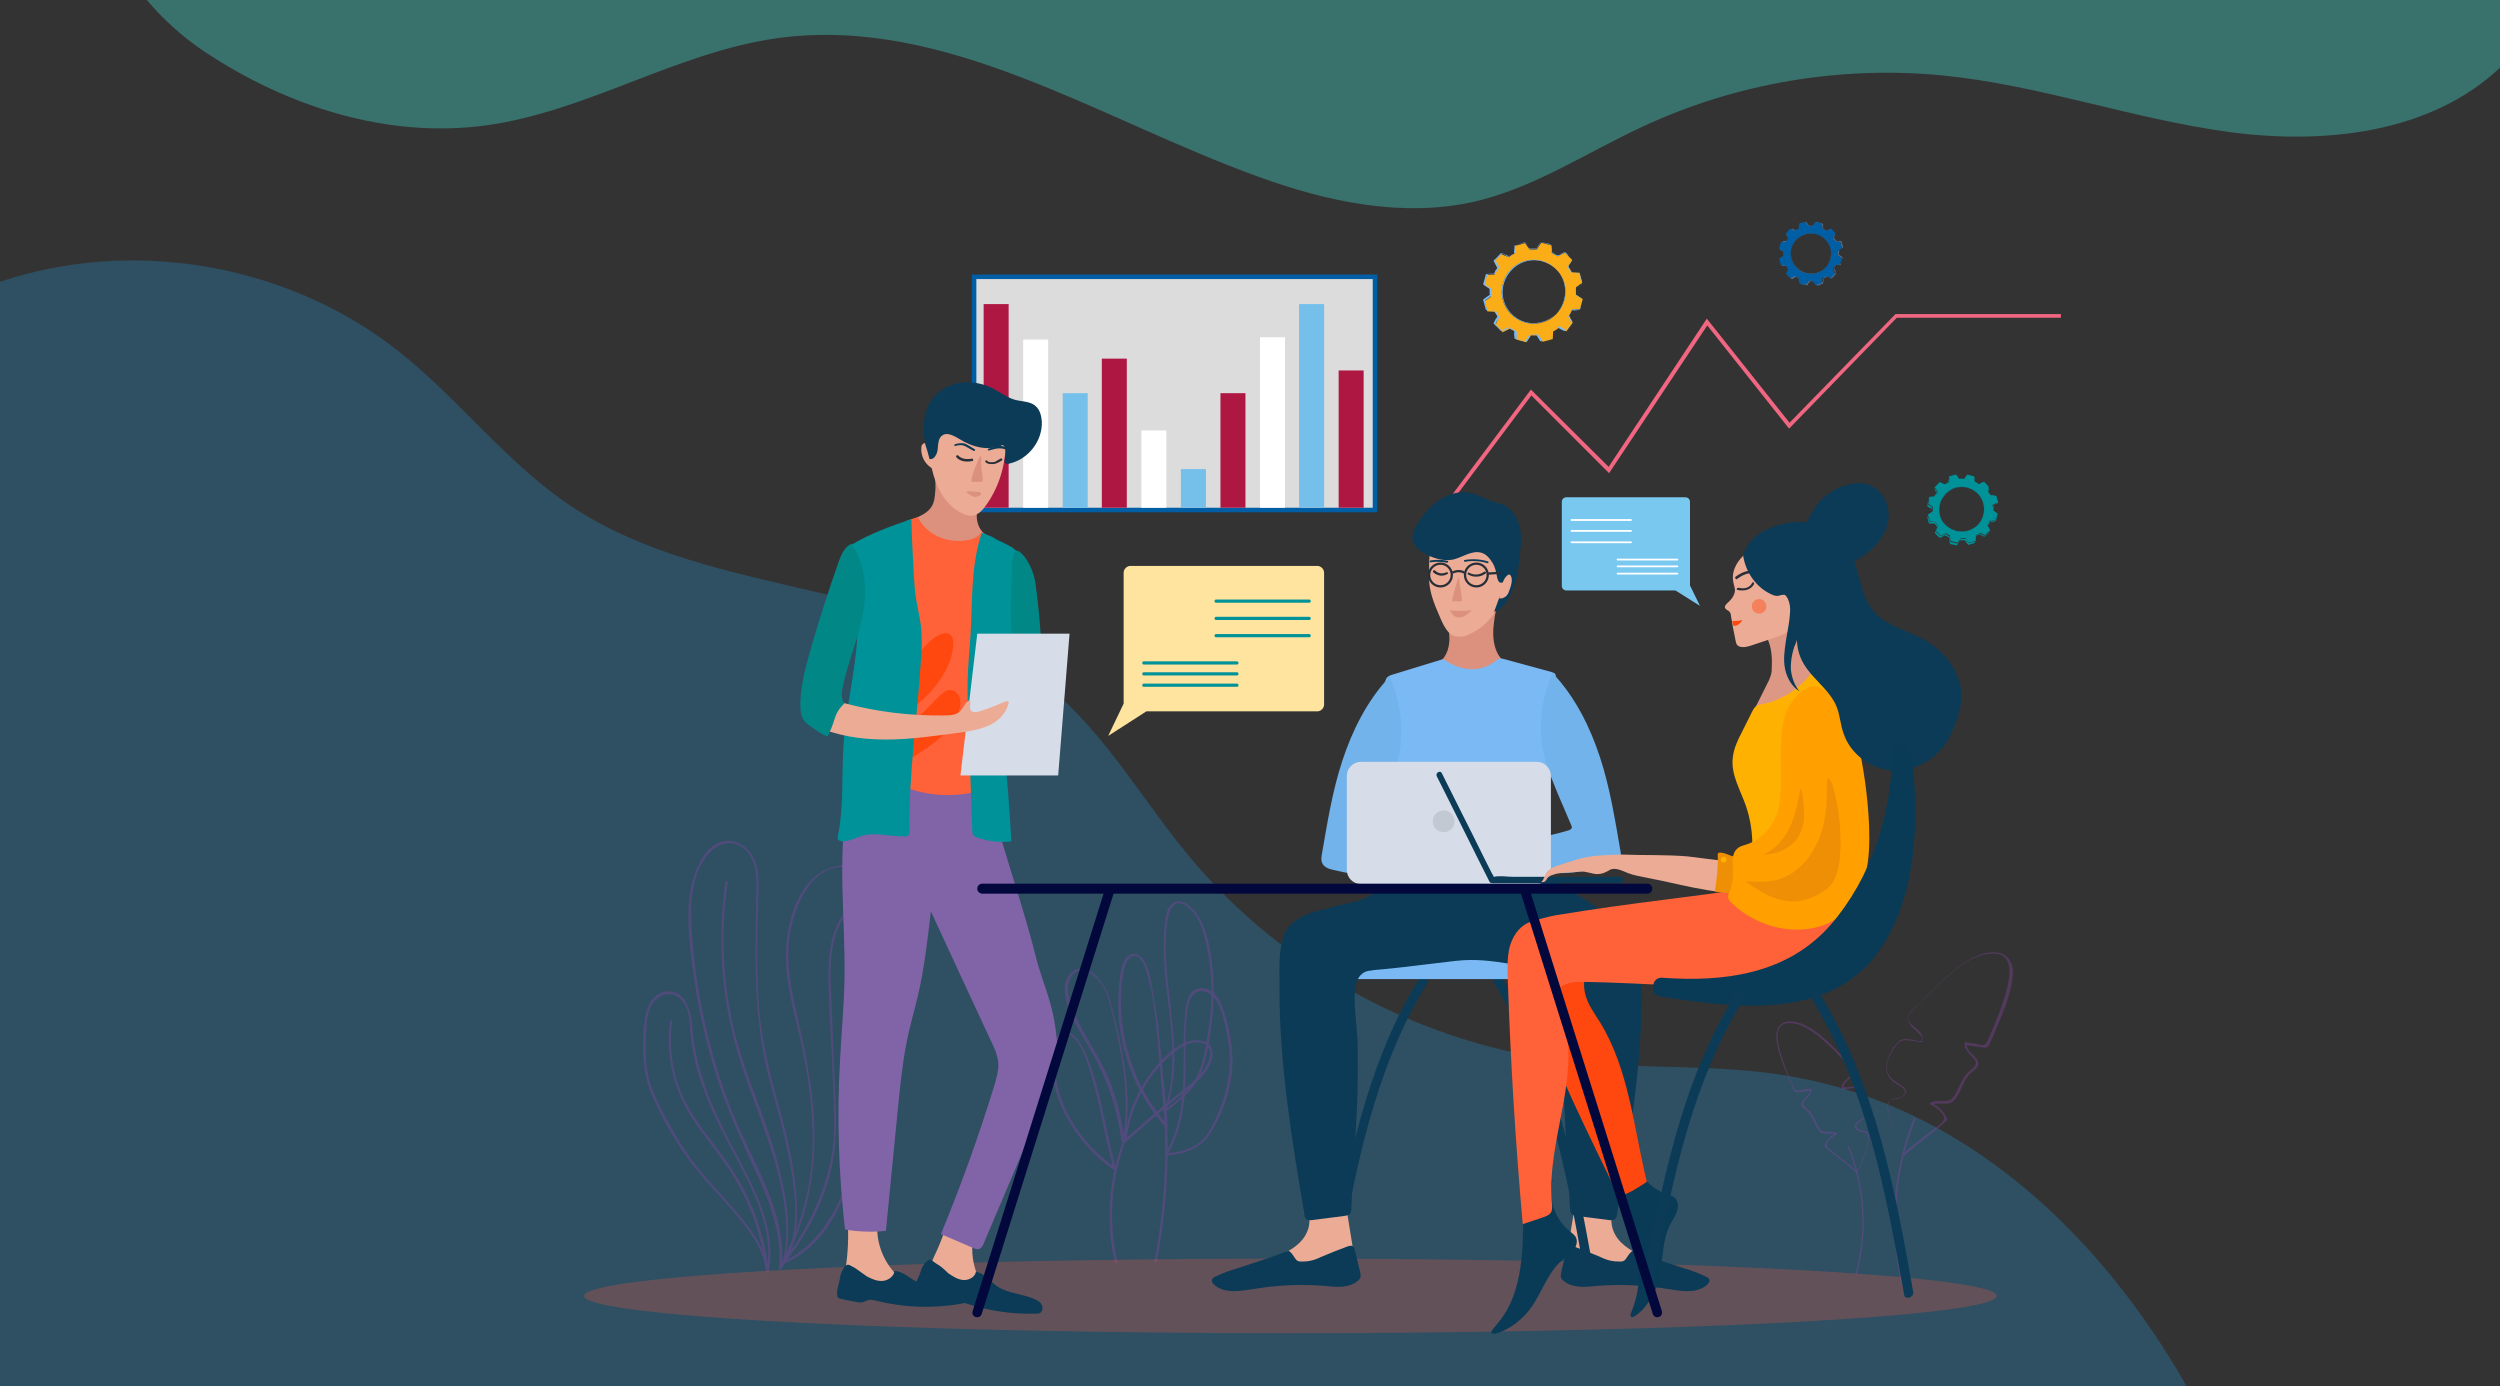 <?xml version="1.0" encoding="utf-8"?>
<!-- Generator: Adobe Illustrator 23.0.0, SVG Export Plug-In . SVG Version: 6.00 Build 0)  -->
<svg version="1.1" id="OBJECTS" xmlns="http://www.w3.org/2000/svg" xmlns:xlink="http://www.w3.org/1999/xlink" x="0px" y="0px"
	 viewBox="0 0 550 305" style="enable-background:new 0 0 550 305;" xml:space="preserve">
<rect x="0" y="0" width="550" height="305" fill="#333333" stroke="none"/>
<style type="text/css">
	.st0{opacity:0.25;}
	.st1{fill:#22A2F2;}
	.st2{opacity:0.35;}
	.st3{fill:#8E44AD;}
	.st4{opacity:0.25;fill:#FF5B3E;}
	.st5{fill:#F16680;}
	.st6{fill:#DCDCDC;}
	.st7{fill:#005EA5;}
	.st8{fill:#AF1743;}
	.st9{fill:#FFFFFF;}
	.st10{fill:#74C0EB;}
	.st11{fill:#FBAD18;}
	.st12{fill:#7BB9F5;}
	.st13{opacity:0.43;}
	.st14{fill:#79C8EF;}
	.st15{fill:#ECAB95;}
	.st16{fill:#0B3B57;}
	.st17{fill:#8163A8;}
	.st18{fill:#DB917D;}
	.st19{fill:#282F39;}
	.st20{fill:#FF6239;}
	.st21{fill:#009299;}
	.st22{fill:#028787;}
	.st23{fill:#FF4810;}
	.st24{fill:#D6DDE8;}
	.st25{fill:#71B3EA;}
	.st26{fill:#C2C9D3;}
	.st27{fill:none;stroke:#282F39;stroke-width:0.5;stroke-miterlimit:10;}
	.st28{fill:#093B57;}
	.st29{fill:#DD9885;}
	.st30{fill:#FEB101;}
	.st31{fill:#EF8F06;}
	.st32{fill:#FFA000;}
	.st33{fill:#FE4810;}
	.st34{opacity:0.42;fill:#FE4810;}
	.st35{fill:#02073C;}
	.st36{opacity:0.45;}
	.st37{fill:#41BCB1;}
	.st38{fill:#FFE49F;}
</style>
<g class="st0">
	<path class="st1" d="M0,305L0,62c29.1-9.8,63-4,87.2,14.9c13.6,10.6,24.1,24.9,38.5,34.5c31.5,20.9,76,15.8,105.2,39.9
		c12.4,10.3,20.5,24.8,30.8,37.2c20.9,25.1,51.7,41.6,84.1,45.1c16,1.7,32.3,0.4,48.2,3.2c38.1,6.6,67.9,34.4,87.2,68.4H0z"/>
</g>
<g class="st2">
	<g>
		<path class="st3" d="M245.8,277.6c-2-8.9-1.4-18.3,1.9-26.8c0.1-0.3-0.4-0.4-0.5-0.1c-3.3,8.6-4,18.1-1.9,27.1
			C245.4,278,245.9,277.9,245.8,277.6L245.8,277.6z"/>
	</g>
	<g>
		<path class="st3" d="M247.8,251c0.8-7.2,4.3-14.1,9.8-18.9c1.5-1.3,3.3-2.6,5.3-2.8c1.4-0.1,2.9,0.4,3.3,1.9
			c0.2,1-0.2,2.2-0.7,3.1c-1.8,3.3-5.4,5.6-8.2,7.9c-3.4,2.8-6.7,5.7-10,8.6c-0.3,0.2,0.1,0.6,0.4,0.4c3.6-3.2,7.2-6.3,10.9-9.4
			c2.9-2.4,7.4-5.2,8.1-9.2c0.7-3.9-3.6-4.4-6.3-3.1c-3.6,1.8-6.5,5.3-8.6,8.6c-2.5,3.9-4,8.3-4.5,12.9
			C247.2,251.3,247.7,251.3,247.8,251L247.8,251z"/>
	</g>
	<g>
		<path class="st3" d="M247.4,251c-0.6-4.9-1.8-9.8-3.8-14.4c-2-4.6-5-8.6-7-13.2c-1-2.3-2.4-5.7-1.1-8.2c1.8-3.4,5.4-0.9,6.9,1.4
			c1.2,1.9,1.8,4.2,2.3,6.4c0.7,2.8,1.3,5.6,1.8,8.4c1.2,6.5,1.6,13,0.5,19.5C246.8,251.3,247.3,251.4,247.4,251
			c1.1-6,0.8-12.2-0.3-18.2c-0.5-3.1-1.2-6.2-2-9.3c-0.6-2.4-1.1-4.9-2.5-7c-1-1.6-2.7-3.4-4.7-3.4c-2,0-3.3,1.8-3.6,3.6
			c-0.3,2.5,0.7,5.1,1.7,7.3c1.2,2.5,2.7,4.9,4.1,7.3c3.5,6.1,5.8,12.8,6.6,19.8C246.9,251.3,247.4,251.3,247.4,251L247.4,251z"/>
	</g>
	<g>
		<path class="st3" d="M245.5,256.9c-6.8-4.5-12.5-12.5-13.3-20.7c-0.2-2.1-0.1-4.3,0.5-6.4c0.3-1.3,1-3.2,2.6-2.2
			c1.1,0.6,1.8,1.7,2.4,2.7c1.1,1.8,1.7,4,2.3,6c0.6,2.1,1.2,4.3,1.7,6.5c1.1,4.8,2,9.7,3.3,14.5c0.1,0.3,0.6,0.2,0.5-0.1
			c-1.3-5.1-2.3-10.3-3.5-15.4c-0.6-2.6-1.3-5.1-2.2-7.6c-0.7-2.1-1.5-4.1-3-5.8c-0.9-1-2.5-2.3-3.7-1c-1.2,1.3-1.4,3.8-1.5,5.4
			c-0.4,4.6,0.9,9.2,3.2,13.2c2.5,4.5,6.1,8.6,10.4,11.5C245.5,257.5,245.8,257.1,245.5,256.9L245.5,256.9z"/>
	</g>
	<g>
		<path class="st3" d="M254.5,277.5c2.5-13,3.1-26.3,1.5-39.5c0-0.3-0.6-0.3-0.5,0c1.5,13.1,1,26.4-1.5,39.4
			C253.9,277.7,254.4,277.8,254.5,277.5L254.5,277.5z"/>
	</g>
	<g>
		<path class="st3" d="M256.9,247.5c-6.5-7.2-10.1-16.8-10.3-26.4c0-2.4,0.1-4.9,0.6-7.3c0.2-1.1,0.5-2.3,1.3-3
			c1.7-1.6,3.1,0.9,3.5,2.3c1.7,5.1,2.2,10.8,2.7,16.1c0.6,6.2,1,12.4,1.7,18.6c0,0.3,0.6,0.3,0.5,0c-0.7-6.4-1.1-12.9-1.8-19.3
			c-0.3-3.1-0.7-6.1-1.3-9.2c-0.5-2.6-0.7-5.8-2.2-8.1c-0.9-1.4-2.5-1.9-3.7-0.6c-1.4,1.5-1.5,4.1-1.7,6.1c-0.5,5.3,0,10.8,1.6,15.9
			c1.7,5.7,4.7,11,8.6,15.4C256.8,248.1,257.1,247.7,256.9,247.5L256.9,247.5z"/>
	</g>
	<g>
		<path class="st3" d="M256.8,254.1c2.6-4.4,3.6-9.4,3.9-14.4c0.4-6-0.4-12.3,0.7-18.3c0.2-1.4,0.8-2.9,2.4-3.3c1.8-0.3,3.2,1,4,2.4
			c1.3,2.3,1.8,5.3,2.3,7.9c1,5.3,0.3,10.7-1.8,15.7c-1,2.4-2.2,5.4-4.2,7.1c-2,1.6-4.9,2.4-7.4,2.5c-0.3,0-0.3,0.5,0,0.5
			c2.3-0.1,4.6-0.7,6.6-1.9c2.1-1.2,3.2-3.2,4.3-5.3c2.6-5.1,4-10.7,3.4-16.4c-0.3-3-1-6-2-8.9c-0.7-2-2.1-4.2-4.5-4.3
			c-2.4-0.1-3.3,2.1-3.6,4.1c-0.5,3.4-0.5,6.9-0.5,10.3c0,7.5,0,15.3-4,21.9C256.2,254.1,256.7,254.4,256.8,254.1L256.8,254.1z"/>
	</g>
	<g>
		<path class="st3" d="M256.5,244.4c4.4-12.4-0.5-25.3,0-37.9c0.1-2.3,0.2-9.9,4.5-7.2c2.6,1.7,3.8,5.6,4.4,8.5
			c1.4,6.2,1.4,12.9,0.4,19.2c-0.5,3.3-1.1,7.2-2.7,10.2c-1.6,2.9-4.3,5.1-7,7c-0.3,0.2,0,0.6,0.3,0.4c2.3-1.7,4.6-3.5,6.3-5.8
			c1.9-2.7,2.6-6.1,3.2-9.3c1.3-6.7,1.5-13.8,0.3-20.5c-0.5-3-1.5-6.2-3.4-8.6c-1.3-1.6-3.8-3.2-5.4-1.1c-0.7,0.9-0.9,2.1-1,3.2
			c-0.3,1.9-0.4,3.7-0.4,5.6c0,3.9,0.4,7.8,0.9,11.7c1,8.2,2,16.6-0.8,24.6C255.9,244.6,256.4,244.8,256.5,244.4L256.5,244.4z"/>
	</g>
</g>
<g class="st2">
	<g>
		<path class="st3" d="M172,279c1.2-12.4-6.5-23.3-10.9-34.3c-5-12.7-8-26.1-8.9-39.7c-0.4-5.8-0.3-12.7,3.8-17.3
			c2.4-2.6,5.9-3.2,8.4-0.3c2.2,2.5,2.1,6.1,2,9.2c-0.3,13.7-0.7,27.3,2.8,40.7c2,7.4,4.1,14.6,5.2,22.2c0.9,6.5,1.2,13.9-3,19.4
			c-0.2,0.3,0.3,0.5,0.4,0.3c3.5-4.7,3.9-10.8,3.4-16.5c-0.6-7-2.3-13.9-4.2-20.6c-2-7.2-3.6-14.3-4.1-21.8
			c-0.5-7.4-0.3-14.8-0.1-22.2c0.1-3,0.4-6.3-0.9-9.1c-0.9-2-2.8-3.8-5.1-4c-5.7-0.5-8.4,7.1-9,11.6c-0.9,6.3,0.1,13,1,19.2
			c1,7.1,2.7,14.1,4.8,20.9c2.3,7.2,5.4,13.9,8.5,20.7c3.2,6.8,6,14.1,5.3,21.8C171.4,279.3,171.9,279.3,172,279L172,279z"/>
	</g>
	<g>
		<path class="st3" d="M172.3,278.6c1.5-4.8,1.3-10,0.5-15c-0.9-5.4-2.4-10.7-4.2-15.8c-1.9-5.5-4.1-10.8-5.8-16.4
			c-1.7-5.6-2.8-11.4-3.3-17.3c-0.6-6.7-0.4-13.4,0.6-20c0-0.3-0.5-0.5-0.5-0.1c-1.6,11.2-1.1,22.6,1.6,33.6
			c2.7,11,7.9,21.3,10.4,32.4c1.3,6,2.2,12.5,0.3,18.5C171.7,278.8,172.2,278.9,172.3,278.6L172.3,278.6z"/>
	</g>
	<g>
		<path class="st3" d="M172.3,277.9c6.3-11.1,7.8-23.7,6.4-36.3c-0.7-6.4-2.1-12.7-3.5-19c-1.6-6.7-2.6-13.2-0.8-20
			c1.5-5.5,5.3-12.9,12.2-11.7c2.9,0.5,4.8,2.9,5.4,5.6c0.7,2.8,0.1,5.6-0.8,8.4c-0.9,2.9-2.2,5.7-2.6,8.7c-0.5,3-0.3,6.1,0,9.2
			c0.6,6.8,0.5,13.5,0.2,20.3c-0.4,7.1-1.2,14.3-4.1,20.9c-2.6,5.7-6.7,11.1-12.6,13.6c-0.3,0.1-0.2,0.6,0.1,0.5
			c11-4.5,15.3-17.3,16.6-28.2c0.8-7.1,1.1-14.4,0.8-21.5c-0.2-3.5-0.7-7-0.7-10.5c0-3.6,0.8-6.8,2-10.2c1.6-4.6,3.5-10.5,0-14.8
			c-3.3-4.2-9.4-2.6-12.6,0.9c-4,4.4-5.5,11.3-5.4,17.1c0.1,6.9,2.4,13.6,3.7,20.2c1.6,7.9,2.6,16,2,24.1
			c-0.6,7.9-2.8,15.5-6.7,22.4C171.6,277.9,172.1,278.2,172.3,277.9L172.3,277.9z"/>
	</g>
	<g>
		<path class="st3" d="M172.6,277.8c5.8-7.2,10.2-16.4,11.1-25.7c0.6-5.7,0-11.6-0.2-17.3c-0.2-5.9-0.5-11.7-0.7-17.6
			c-0.2-5.5-0.1-11.5,3.4-16.1c0.2-0.3-0.2-0.5-0.4-0.3c-2.8,3.6-3.4,8.2-3.5,12.6c-0.1,5.5,0.3,11.1,0.6,16.7
			c0.2,5.8,0.6,11.7,0.6,17.6c0,5.1-1,10-2.8,14.8c-2,5.3-4.8,10.4-8.4,14.9C172,277.7,172.4,278.1,172.6,277.8L172.6,277.8z"/>
	</g>
	<g>
		<path class="st3" d="M169.1,279.8c-0.4-4-2.6-7.5-5-10.6c-2.6-3.4-5.5-6.4-8.3-9.6c-3.2-3.5-5.8-7.3-8.1-11.5
			c-2.2-4-4.6-8.1-5.3-12.6c-0.4-2.4-0.4-4.9-0.3-7.3c0.1-2.4,0.1-5.1,1.3-7.2c1.3-2.1,4-3.2,6.1-1.4c1.9,1.6,2.2,4.2,2.3,6.6
			c0.6,8.8,4,16.8,8,24.5c4.5,8.8,10.9,18.7,8.8,29.1C168.5,280,169,280.2,169.1,279.8c1.8-9.2-3-18.1-7.2-26.1
			c-4.7-8.8-8.9-17.7-9.6-27.8c-0.2-3.1-1.4-8.1-5.5-7.8c-4.1,0.3-5,5.2-5.2,8.4c-0.3,4.8-0.2,9.6,1.7,14.1
			c1.8,4.4,4.3,8.7,6.9,12.7c3,4.5,6.8,8.2,10.3,12.3c3.5,4,7.5,8.7,8.1,14.2C168.6,280.1,169.1,280.1,169.1,279.8L169.1,279.8z"/>
	</g>
	<g>
		<path class="st3" d="M169.1,279.4c-0.9-7.5-3.4-14.7-7.4-21.1c-4.1-6.6-9.9-12.1-12.5-19.6c-1.5-4.5-2-9.2-1.3-13.9
			c0-0.3-0.5-0.5-0.5-0.1c-1,7.6,0.8,15.1,5,21.5c2.1,3.2,4.5,6.1,6.7,9.2c2.4,3.3,4.4,6.9,5.9,10.6c1.8,4.3,2.9,8.8,3.5,13.4
			C168.6,279.7,169.1,279.7,169.1,279.4L169.1,279.4z"/>
	</g>
</g>
<g class="st2">
	<g>
		<g>
			<path class="st3" d="M419.1,283.9c-3.3-12.4-2.5-25.7,2.3-37.7c0.1-0.3-0.3-0.4-0.4-0.1c-4.8,12-5.6,25.4-2.3,37.9
				C418.7,284.3,419.1,284.1,419.1,283.9L419.1,283.9z"/>
		</g>
		<g>
			<path class="st3" d="M418.7,253.8c-1.6-2.9-2.7-6-3.3-9.2c-0.1-0.4-0.2-1-0.2-1.4c0.1-0.9,0.6-1.1,1.3-1.3
				c0.6-0.1,1.1-0.2,1.7-0.4c0.5-0.3,1.2-0.8,1.1-1.5c-0.2-0.8-1.3-1.4-1.9-1.8c-1.4-0.9-2.4-1.9-2.3-3.7c0.1-1.6,1-3,1.9-4.3
				c0.4-0.6,0.6-0.9,1.3-1.2c0.6-0.2,1-0.2,1.6-0.1c0.9,0.1,1.9,0.2,2.8,0.4c0.1,0,0.2-0.1,0.2-0.2c0.7-2.1-2.2-3-3-4.5
				c-0.5-1,0.4-1.8,1.1-2.5c0.8-0.8,1.6-1.7,2.5-2.5c1.4-1.4,2.8-2.9,4.3-4.2c2.8-2.6,6.3-5.4,10.3-5.6c5.7-0.4,3.9,6.3,2.9,9.6
				c-0.7,2.3-1.6,4.5-2.5,6.7c-0.3,0.7-0.6,1.4-0.9,2.1c-0.3,0.6-0.5,1.6-1.3,1.7c-0.5,0.1-1.3-0.2-1.8-0.3c-0.7-0.1-1.4-0.2-2-0.3
				c-0.1,0-0.3,0-0.3,0.2c-0.1,1.1,0.6,1.8,1.3,2.6c0.4,0.5,1.1,1,1.2,1.7c0.1,0.9-1.6,1.8-2.1,2.5c-1.1,1.4-1.7,3.2-2.6,4.7
				c-1.3,2.2-3.5,0.6-5.3,1.6c-0.1,0.1-0.2,0.3,0,0.4c1.1,0.5,2.6,1.5,3,2.8c0.3,1-2,2.4-2.8,3c-2.1,1.7-4.4,3.3-6.3,5.2
				c-0.2,0.2,0.1,0.5,0.3,0.3c3-2.8,6.4-5,9.4-7.8c0.1,0,0.1-0.1,0.1-0.2c-0.6-1.6-1.8-2.9-3.4-3.6c0,0.1,0,0.3,0,0.4
				c1.6-0.9,3.6,0.5,5-1.1c1.4-1.6,1.7-3.9,3.2-5.6c0.8-0.9,2.5-1.5,1.9-3c-0.5-1.3-2.6-2.1-2.4-3.7c-0.1,0.1-0.2,0.1-0.3,0.2
				c1,0.1,1.9,0.3,2.9,0.4c0.5,0.1,1.3,0.3,1.8,0.1c0.6-0.3,0.7-1.1,1-1.6c0.4-0.9,0.8-1.8,1.2-2.8c1.5-3.5,3.1-7.3,3.5-11.2
				c0.3-2.7-0.9-5.2-4-5.3c-3.2-0.1-6.3,1.9-8.7,3.8c-3,2.4-5.6,5.2-8.3,7.9c-0.8,0.8-2.3,1.8-2.1,3.1c0.1,0.9,0.9,1.6,1.5,2.2
				c0.4,0.3,0.8,0.7,1.1,1c0.2,0.2,0.4,0.5,0.5,0.7c0.1,0.1,0.1,0.3,0.1,0.4c0,0.5,0,0.3-0.3,0.4c-0.4,0.1-1.1-0.1-1.5-0.2
				c-0.5-0.1-1-0.1-1.5-0.2c-0.7-0.1-1.3,0-1.9,0.5c-1.1,1-2.1,2.8-2.5,4.2c-0.4,1.2-0.3,2.6,0.4,3.7c0.4,0.6,0.9,1,1.5,1.4
				c0.3,0.2,0.7,0.4,1,0.6c0.2,0.1,0.4,0.3,0.6,0.5c0.4,0.4,0.5,0.5,0.3,1.1c-0.5,1.1-1.7,0.8-2.6,1.2c-0.4,0.2-0.7,0.4-0.9,0.8
				c-0.3,0.7-0.1,1.7,0.1,2.5c0.2,1.1,0.5,2.2,0.8,3.3c0.6,2,1.5,4,2.5,5.9C418.5,254.3,418.9,254,418.7,253.8L418.7,253.8z"/>
		</g>
	</g>
	<g>
		<g>
			<path class="st3" d="M408.2,280.3c2.5-9.2,1.9-19.1-1.7-28c-0.1-0.2,0.2-0.3,0.3-0.1c3.6,8.9,4.2,18.9,1.7,28.2
				C408.4,280.6,408.1,280.5,408.2,280.3L408.2,280.3z"/>
		</g>
		<g>
			<path class="st3" d="M408.4,258c1.2-2.1,2-4.4,2.5-6.8c0.1-0.3,0.2-0.8,0.1-1.1c-0.1-0.7-0.5-0.8-1-1c-0.4-0.1-0.8-0.1-1.2-0.3
				c-0.4-0.2-0.9-0.6-0.8-1.1c0.1-0.6,1-1.1,1.4-1.4c1-0.7,1.8-1.4,1.7-2.7c-0.1-1.2-0.7-2.2-1.4-3.2c-0.3-0.4-0.5-0.7-1-0.9
				c-0.5-0.2-0.7-0.1-1.2-0.1c-0.7,0.1-1.4,0.2-2.1,0.3c-0.1,0-0.1-0.1-0.2-0.1c-0.5-1.5,1.7-2.3,2.2-3.4c0.4-0.8-0.3-1.4-0.8-1.9
				c-0.6-0.6-1.2-1.2-1.8-1.9c-1-1.1-2.1-2.1-3.2-3.1c-2.1-1.9-4.7-4-7.6-4.2c-4.2-0.3-2.9,4.7-2.1,7.1c0.5,1.7,1.2,3.3,1.8,5
				c0.2,0.5,0.4,1,0.7,1.5c0.2,0.5,0.3,1.2,1,1.2c0.4,0.1,1-0.1,1.4-0.2c0.5-0.1,1-0.1,1.5-0.2c0.1,0,0.2,0,0.2,0.1
				c0.1,0.8-0.4,1.4-0.9,1.9c-0.3,0.3-0.8,0.8-0.9,1.3c-0.1,0.6,1.2,1.3,1.6,1.8c0.8,1.1,1.2,2.4,1.9,3.5c0.9,1.6,2.6,0.4,3.9,1.2
				c0.1,0.1,0.1,0.2,0,0.3c-0.8,0.4-1.9,1.1-2.2,2.1c-0.2,0.7,1.5,1.8,2,2.2c1.6,1.3,3.2,2.5,4.7,3.9c0.2,0.1-0.1,0.4-0.2,0.2
				c-2.2-2.1-4.8-3.7-7-5.8c0,0-0.1-0.1,0-0.2c0.5-1.2,1.3-2.1,2.5-2.7c0,0.1,0,0.2,0,0.3c-1.2-0.6-2.7,0.4-3.7-0.8
				c-1-1.2-1.3-2.9-2.4-4.1c-0.6-0.7-1.9-1.1-1.4-2.2c0.4-1,1.9-1.6,1.8-2.7c0.1,0,0.1,0.1,0.2,0.1c-0.7,0.1-1.4,0.2-2.1,0.3
				c-0.4,0.1-0.9,0.2-1.3,0c-0.4-0.2-0.6-0.8-0.7-1.2c-0.3-0.7-0.6-1.4-0.9-2.1c-1.1-2.6-2.3-5.4-2.6-8.3c-0.2-2,0.7-3.9,2.9-3.9
				c2.4,0,4.7,1.4,6.5,2.8c2.2,1.8,4.2,3.9,6.2,5.9c0.6,0.6,1.7,1.3,1.6,2.3c-0.1,0.7-0.7,1.2-1.1,1.6c-0.3,0.3-0.6,0.5-0.8,0.8
				c-0.1,0.2-0.3,0.3-0.4,0.5c0,0.1-0.1,0.2-0.1,0.3c0,0.4,0,0.2,0.2,0.3c0.3,0.1,0.8-0.1,1.1-0.1c0.4,0,0.8-0.1,1.1-0.1
				c0.6-0.1,1,0,1.4,0.4c0.8,0.8,1.6,2.1,1.9,3.1c0.3,0.9,0.2,1.9-0.3,2.8c-0.3,0.4-0.7,0.7-1.1,1c-0.2,0.2-0.5,0.3-0.7,0.5
				c-0.2,0.1-0.3,0.2-0.5,0.4c-0.3,0.3-0.4,0.4-0.2,0.8c0.4,0.8,1.2,0.6,1.9,0.9c0.3,0.1,0.6,0.3,0.7,0.6c0.3,0.5,0,1.3-0.1,1.8
				c-0.2,0.8-0.4,1.6-0.6,2.4c-0.5,1.5-1.1,3-1.9,4.4C408.6,258.3,408.3,258.2,408.4,258L408.4,258z"/>
		</g>
	</g>
</g>
<ellipse class="st4" cx="283.9" cy="285.1" rx="155.4" ry="8.2"/>
<g>
	<polygon class="st5" points="318.1,112.1 317.4,111.6 336.8,85.7 353.9,102.7 375.5,70.1 393.7,93 417,69.1 453.4,69.1 453.4,69.9 
		417.3,69.9 393.6,94.3 375.6,71.6 354,104.1 336.9,87 	"/>
</g>
<g>
	<g>
		<rect x="214.3" y="60.9" class="st6" width="88.2" height="51.3"/>
		<path class="st7" d="M302,61.4v50.3h-87.2V61.4H302 M303,60.4h-1h-87.2h-1v1v50.3v1h1H302h1v-1V61.4V60.4L303,60.4z"/>
	</g>
	<rect x="216.4" y="66.9" class="st8" width="5.5" height="44.8"/>
	<rect x="225.1" y="74.7" class="st9" width="5.5" height="37"/>
	<rect x="233.8" y="86.5" class="st10" width="5.5" height="25.2"/>
	<rect x="242.4" y="78.9" class="st8" width="5.5" height="32.8"/>
	<rect x="251.1" y="94.7" class="st9" width="5.5" height="17"/>
	<rect x="259.8" y="103.2" class="st10" width="5.5" height="8.5"/>
	<rect x="268.5" y="86.5" class="st8" width="5.5" height="25.2"/>
	<rect x="277.2" y="74.2" class="st9" width="5.5" height="37.5"/>
	<rect x="285.8" y="66.9" class="st10" width="5.5" height="44.8"/>
	<rect x="294.5" y="81.5" class="st8" width="5.5" height="30.2"/>
</g>
<g>
	<path class="st11" d="M345.9,57.2l-1.6-1.6l-1.6,0.8c-0.4-0.3-0.9-0.5-1.3-0.7l-0.1-1.7l-2.2-0.6l-1,1.5l0,0c-0.3,0-0.5,0-0.8,0
		c-0.3,0-0.5,0-0.8,0l0,0l-1-1.4l-2.2,0.6l-0.1,1.7c-0.5,0.2-0.9,0.5-1.3,0.8l-1.6-0.7l-1.6,1.6l0.8,1.6c-0.3,0.4-0.5,0.9-0.7,1.3
		l-1.7,0.1l-0.6,2.2l1.5,1c0,0.3,0,0.5,0,0.8c0,0.3,0,0.5,0,0.8l0,0l-1.4,1l0.6,2.2l1.7,0.1c0.2,0.4,0.5,0.9,0.8,1.3l-0.7,1.6
		l1.6,1.6l1.6-0.8c0.4,0.3,0.9,0.5,1.3,0.7l0.1,1.7l2.2,0.6l1-1.5c0.3,0,0.5,0,0.8,0c0.3,0,0.5,0,0.8,0l1,1.4l2.2-0.6l0.1-1.7
		c0.5-0.2,0.9-0.5,1.3-0.8l1.6,0.8L346,71l-0.8-1.6c0.3-0.4,0.5-0.9,0.7-1.3l1.7-0.1l0.6-2.2l-1.5-1l0,0c0-0.3,0-0.5,0-0.8
		c0-0.2,0-0.5,0-0.8l1.4-1l-0.6-2.2l-1.7-0.1c-0.2-0.4-0.5-0.9-0.8-1.3L345.9,57.2z M342.4,69.1c-2.7,2.8-7.1,2.8-9.9,0.1
		c-2.8-2.7-2.8-7.1-0.1-9.9c2.7-2.8,7.1-2.8,9.9-0.1C345.1,61.9,345.1,66.3,342.4,69.1z"/>
	<g>
		<path class="st12" d="M345.9,57.2c-0.5-0.5-1.1-1-1.6-1.6c0,0,0,0-0.1,0c-0.3,0.2-0.6,0.3-0.9,0.5c-0.1,0.1-0.4,0.2-0.5,0.3
			c-0.2,0-0.5-0.2-0.7-0.4c-0.2-0.1-0.6-0.2-0.7-0.4c-0.1-0.1,0-0.4,0-0.6c0-0.4-0.1-0.7-0.1-1.1c0,0,0,0,0,0
			c-0.7-0.2-1.5-0.4-2.2-0.6c0,0,0,0-0.1,0c-0.3,0.5-0.6,1-1,1.5c0,0,0,0.1,0,0.1c-0.4-0.2-1.1-0.1-1.5,0c0,0,0,0,0-0.1
			c-0.3-0.5-0.7-1-1-1.4c0,0,0,0-0.1,0c-0.7,0.2-1.4,0.4-2.2,0.6c0,0,0,0,0,0c0,0.4,0,0.7-0.1,1.1c0,0.2,0,0.4,0,0.6
			c-0.1,0.2-0.5,0.3-0.6,0.4c-0.2,0.1-0.5,0.4-0.7,0.4c-0.2,0-0.4-0.2-0.5-0.3c-0.3-0.2-0.6-0.3-1-0.5c0,0,0,0-0.1,0
			c-0.5,0.5-1,1.1-1.6,1.6c0,0,0,0,0,0.1c0.2,0.3,0.3,0.6,0.5,0.9c0.1,0.1,0.2,0.4,0.3,0.5c0,0.2-0.2,0.5-0.4,0.7
			c-0.1,0.2-0.2,0.6-0.4,0.7c-0.1,0.1-0.4,0-0.6,0c-0.4,0-0.7,0.1-1.1,0.1c0,0,0,0,0,0c-0.2,0.7-0.4,1.5-0.6,2.2c0,0,0,0,0,0.1
			c0.4,0.2,0.7,0.5,1.1,0.7c0.3,0.2,0.3,0.2,0.3,0.4c0.1,0.4-0.1,0.9,0.1,1.2c0,0,0,0-0.1,0c-0.5,0.3-1,0.7-1.4,1c0,0,0,0,0,0.1
			c0.2,0.7,0.4,1.4,0.6,2.2c0,0,0,0,0,0c0.4,0,0.7,0,1.1,0.1c0.2,0,0.4,0,0.6,0c0.2,0.1,0.3,0.5,0.4,0.6c0.1,0.2,0.4,0.5,0.4,0.7
			c0,0.2-0.2,0.4-0.3,0.5c-0.2,0.3-0.3,0.6-0.5,1c0,0,0,0,0,0.1c0.5,0.5,1.1,1,1.6,1.6c0,0,0,0,0.1,0c0.3-0.2,0.6-0.3,0.9-0.5
			c0.1-0.1,0.4-0.2,0.5-0.3c0.2,0,0.5,0.2,0.7,0.4c0.2,0.1,0.6,0.2,0.7,0.4c0.1,0.1,0,0.4,0,0.6c0,0.4,0.1,0.7,0.1,1.1c0,0,0,0,0,0
			c0.7,0.2,1.5,0.4,2.2,0.6c0,0,0,0,0.1,0c0.2-0.3,0.4-0.6,0.6-0.9c0.1-0.1,0.2-0.4,0.3-0.5c0.2-0.1,0.6,0,0.8,0
			c0.2,0,0.6-0.1,0.8,0c0.1,0.1,0.2,0.4,0.3,0.5c0.2,0.3,0.4,0.6,0.6,0.9c0,0,0,0,0.1,0c0.7-0.2,1.4-0.4,2.2-0.6c0,0,0,0,0,0
			c0-0.4,0-0.7,0.1-1.1c0-0.2,0-0.4,0-0.6c0.1-0.2,0.5-0.3,0.6-0.4c0.2-0.1,0.5-0.4,0.7-0.4c0.2,0,0.4,0.2,0.5,0.3
			c0.3,0.2,0.6,0.3,1,0.5c0,0,0,0,0.1,0c0.5-0.5,1.1-1.1,1.6-1.6c0,0,0,0,0-0.1c-0.2-0.3-0.3-0.6-0.5-0.9c-0.1-0.1-0.2-0.4-0.3-0.5
			c0-0.2,0.2-0.5,0.4-0.7c0.1-0.2,0.2-0.6,0.4-0.7c0.1-0.1,0.4,0,0.6,0c0.4,0,0.7-0.1,1.1-0.1c0,0,0,0,0,0c0.2-0.7,0.4-1.5,0.6-2.2
			c0,0,0,0,0-0.1c-0.5-0.3-1-0.6-1.5-1c0,0-0.1,0-0.1,0c0.2-0.4,0.1-0.7,0.1-1.1c0-0.4,0-0.4,0.3-0.6c0.4-0.2,0.7-0.5,1.1-0.7
			c0,0,0,0,0-0.1c-0.2-0.7-0.4-1.4-0.6-2.2c0,0,0,0,0,0c-0.4,0-0.7,0-1.1-0.1c-0.2,0-0.4,0-0.6,0c-0.2-0.1-0.3-0.5-0.4-0.6
			c-0.1-0.2-0.4-0.5-0.4-0.7c0-0.2,0.2-0.4,0.3-0.5C345.6,57.9,345.7,57.5,345.9,57.2C345.9,57.2,345.8,57.1,345.9,57.2
			c-0.3,0.4-0.7,1-0.8,1.4c-0.1,0.5,0.5,1,0.7,1.5c0,0,0,0,0,0c0.4,0,1.5-0.1,1.7,0.1c0.1,0.1,0.2,0.6,0.2,0.7
			c0.1,0.4,0.3,0.8,0.3,1.2c0,0.3,0.1,0.1-0.1,0.4c-0.3,0.3-0.6,0.4-0.9,0.6c-0.6,0.4-0.3,1.1-0.3,1.8c0,0,0.1,0.1,0.1,0
			c-0.1,0.1,1.3,0.8,1.3,1c0,0.3-0.2,0.8-0.3,1.2c0,0.1-0.1,0.8-0.2,0.9c-0.4,0.3-1.3-0.1-1.7,0.1c-0.1,0.1-0.8,1.2-0.8,1.3
			c0,0.1,0.1,0.3,0.2,0.4c0.1,0.3,0.6,0.8,0.6,1.1c0,0.1-0.3,0.4-0.5,0.6c-0.3,0.3-0.6,0.7-0.9,0.9c-0.3,0.1-0.2,0.1-0.6-0.1
			c-0.2-0.1-0.7-0.5-1-0.5c-0.3,0-0.6,0.4-0.8,0.5c-0.2,0.1-0.5,0.2-0.6,0.4c-0.1,0.2-0.1,0.9-0.1,1.2c0,0.5,0.1,0.4-0.3,0.6
			c-0.5,0.2-0.9,0.3-1.4,0.4c-0.5,0.1-0.4,0.1-0.6-0.3c-0.2-0.3-0.5-0.7-0.7-1c0,0,0,0,0,0c-0.4,0-1.3-0.1-1.6,0
			c-0.2,0.1-0.3,0.5-0.4,0.7c-0.1,0.2-0.4,0.7-0.5,0.8c-0.3,0.1-0.9-0.2-1.2-0.3c-0.2,0-0.8-0.1-0.9-0.2c-0.2-0.2-0.1-1-0.1-1.2
			c0-0.1,0-0.4-0.1-0.5c-0.1-0.1-1.2-0.8-1.4-0.8c-0.5,0-1.2,0.8-1.6,0.7c-0.2,0-1.5-1.3-1.5-1.5c-0.1-0.5,0.8-1.1,0.7-1.6
			c0-0.2-0.7-1.2-0.8-1.3c-0.2-0.1-0.7,0-0.9-0.1c-0.4,0-0.7,0-0.9-0.2c-0.2-0.3-0.3-1-0.4-1.4c-0.1-0.5-0.2-0.5,0.2-0.8
			c0.1-0.1,1.1-0.7,1-0.8c0,0,0.1,0,0.1,0c0-0.4,0.1-1.2,0-1.6c-0.1-0.1-0.4-0.2-0.4-0.3c-0.2-0.1-0.9-0.4-1-0.7
			c0-0.1,0.2-0.6,0.2-0.7c0.1-0.4,0.1-1,0.3-1.3c0.1-0.2,0.2-0.1,0.5-0.2c0.3,0,0.9,0.1,1.2-0.1c0.2-0.1,0.2-0.3,0.4-0.6
			c0.1-0.2,0.5-0.6,0.5-0.8c0-0.3-0.4-0.7-0.5-0.9c-0.1-0.2-0.3-0.5-0.3-0.6c0.1-0.3,0.7-0.7,0.9-0.9c0.1-0.1,0.5-0.6,0.6-0.7
			c0.1,0,0.7,0.4,0.9,0.4c0.2,0.1,0.5,0.3,0.6,0.3c0.3,0,1-0.6,1.3-0.8c0,0,0,0,0,0c0-0.4-0.1-1.1,0.1-1.5c0.1-0.3,0.6-0.3,1.1-0.5
			c0.4-0.1,0.9-0.4,1.1-0.2c0.2,0.2,0.7,1.3,0.9,1.2c0,0,0,0.1,0,0.1c0.5,0,1,0,1.5,0c0,0,0.1-0.1,0-0.1c0.1,0.1,0.7-1.1,0.9-1.2
			c0.3-0.2,0.7,0,1.2,0.1c0.4,0.1,1,0.1,1.1,0.4c0.2,0.4-0.1,1.1,0.1,1.5c0.1,0.1,1.2,0.8,1.4,0.8c0.3,0,0.9-0.4,1.2-0.6
			c0.5-0.2,0.5-0.1,0.9,0.3C345.1,56.5,345.5,56.9,345.9,57.2C345.9,57.3,345.9,57.2,345.9,57.2z"/>
		<path class="st12" d="M342.4,69c-2.1,2-5.2,2.7-7.8,1.5c-2.6-1.2-4.2-3.9-4-6.7c0.2-2.9,2.3-5.5,5.1-6.3c2.8-0.8,5.9,0.4,7.5,2.7
			C345,63,344.6,66.7,342.4,69C342.4,69.1,342.4,69.2,342.4,69c2.1-2,2.6-5.1,1.4-7.8c-1.3-2.7-4.2-4.4-7.2-4
			c-2.9,0.3-5.3,2.5-6,5.3c-0.7,2.9,0.5,5.9,3,7.6C336.4,71.9,340.1,71.4,342.4,69C342.5,69.1,342.4,69,342.4,69z"/>
	</g>
</g>
<g class="st13">
	<g>
		<path class="st12" d="M403.8,51.3c-0.3-0.3-0.7-0.7-1-1c0,0,0,0,0,0c-0.2,0.1-0.4,0.2-0.6,0.3c-0.1,0-0.2,0.2-0.3,0.2
			c-0.1,0-0.3-0.2-0.4-0.2c-0.1-0.1-0.4-0.1-0.4-0.3c0-0.1,0-0.3,0-0.4c0-0.2,0-0.5-0.1-0.7c0,0,0,0,0,0c-0.5-0.1-0.9-0.2-1.4-0.4
			c0,0,0,0,0,0c-0.2,0.3-0.4,0.6-0.6,0.9c0,0,0,0,0,0c-0.3-0.1-0.7-0.1-1,0c0,0,0,0,0,0c-0.2-0.3-0.4-0.6-0.6-0.9c0,0,0,0,0,0
			c-0.5,0.1-0.9,0.3-1.4,0.4c0,0,0,0,0,0c0,0.2,0,0.5,0,0.7c0,0.1,0,0.3,0,0.4c-0.1,0.1-0.3,0.2-0.4,0.3c-0.1,0.1-0.3,0.3-0.4,0.2
			c-0.1,0-0.3-0.1-0.3-0.2c-0.2-0.1-0.4-0.2-0.6-0.3c0,0,0,0,0,0c-0.3,0.3-0.7,0.7-1,1c0,0,0,0,0,0c0.1,0.2,0.2,0.4,0.3,0.6
			c0,0.1,0.2,0.2,0.2,0.3c0,0.1-0.2,0.3-0.2,0.4c-0.1,0.1-0.1,0.4-0.3,0.4c-0.1,0-0.3,0-0.4,0c-0.2,0-0.5,0-0.7,0.1c0,0,0,0,0,0
			c-0.1,0.5-0.2,0.9-0.4,1.4c0,0,0,0,0,0c0.2,0.2,0.5,0.3,0.7,0.5c0.2,0.1,0.2,0.1,0.2,0.3c0,0.3-0.1,0.6,0.1,0.8c0,0,0,0,0,0
			c-0.3,0.2-0.6,0.4-0.9,0.6c0,0,0,0,0,0c0.1,0.5,0.3,0.9,0.4,1.4c0,0,0,0,0,0c0.2,0,0.5,0,0.7,0c0.1,0,0.3,0,0.4,0
			c0.1,0.1,0.2,0.3,0.3,0.4c0.1,0.1,0.3,0.3,0.2,0.4c0,0.1-0.1,0.3-0.2,0.3c-0.1,0.2-0.2,0.4-0.3,0.6c0,0,0,0,0,0
			c0.3,0.3,0.7,0.7,1,1c0,0,0,0,0,0c0.2-0.1,0.4-0.2,0.6-0.3c0.1,0,0.2-0.2,0.3-0.2c0.1,0,0.3,0.2,0.4,0.2c0.1,0.1,0.4,0.1,0.4,0.3
			c0,0.1,0,0.3,0,0.4c0,0.2,0,0.5,0.1,0.7c0,0,0,0,0,0c0.5,0.1,0.9,0.2,1.4,0.4c0,0,0,0,0,0c0.1-0.2,0.2-0.4,0.4-0.6
			c0.1-0.1,0.1-0.3,0.2-0.3c0.1-0.1,0.4,0,0.5,0c0.1,0,0.4-0.1,0.5,0c0.1,0.1,0.2,0.2,0.2,0.3c0.1,0.2,0.3,0.4,0.4,0.6c0,0,0,0,0,0
			c0.5-0.1,0.9-0.3,1.4-0.4c0,0,0,0,0,0c0-0.2,0-0.5,0-0.7c0-0.1,0-0.3,0-0.4c0.1-0.1,0.3-0.2,0.4-0.3c0.1-0.1,0.3-0.3,0.4-0.2
			c0.1,0,0.3,0.1,0.3,0.2c0.2,0.1,0.4,0.2,0.6,0.3c0,0,0,0,0,0c0.3-0.3,0.7-0.7,1-1c0,0,0,0,0,0c-0.1-0.2-0.2-0.4-0.3-0.6
			c0-0.1-0.2-0.2-0.2-0.3c0-0.1,0.2-0.3,0.2-0.4c0.1-0.1,0.1-0.4,0.3-0.4c0.1,0,0.3,0,0.4,0c0.2,0,0.5,0,0.7-0.1c0,0,0,0,0,0
			c0.1-0.5,0.2-0.9,0.4-1.4c0,0,0,0,0,0c-0.3-0.2-0.6-0.4-0.9-0.6c0,0,0,0,0,0c0.1-0.2,0.1-0.5,0.1-0.7c0-0.3,0-0.2,0.2-0.4
			c0.2-0.2,0.5-0.3,0.7-0.5c0,0,0,0,0,0c-0.1-0.5-0.3-0.9-0.4-1.4c0,0,0,0,0,0c-0.2,0-0.5,0-0.7,0c-0.1,0-0.3,0-0.4,0
			c-0.1-0.1-0.2-0.3-0.3-0.4c-0.1-0.1-0.3-0.3-0.2-0.4c0-0.1,0.1-0.3,0.2-0.3C403.6,51.7,403.7,51.5,403.8,51.3
			C403.8,51.3,403.8,51.3,403.8,51.3c-0.2,0.3-0.4,0.6-0.5,0.9c-0.1,0.3,0.3,0.7,0.5,1c0,0,0,0,0,0c0.2,0,1-0.1,1.1,0.1
			c0.1,0.1,0.1,0.4,0.1,0.5c0.1,0.2,0.2,0.5,0.2,0.7c0,0.2,0.1,0.1-0.1,0.2c-0.2,0.2-0.4,0.3-0.6,0.4c-0.4,0.3-0.2,0.7-0.2,1.1
			c0,0,0,0,0.1,0c0,0.1,0.8,0.5,0.9,0.7c0,0.2-0.1,0.5-0.2,0.7c0,0.1-0.1,0.5-0.1,0.6c-0.2,0.2-0.8-0.1-1.1,0.1
			c-0.1,0-0.5,0.8-0.5,0.9c0,0.1,0.1,0.2,0.1,0.3c0.1,0.2,0.4,0.5,0.4,0.7c0,0.1-0.2,0.3-0.3,0.4c-0.2,0.2-0.4,0.5-0.6,0.6
			c-0.2,0.1-0.2,0.1-0.4-0.1c-0.2-0.1-0.5-0.3-0.6-0.3c-0.2,0-0.4,0.2-0.5,0.3c-0.1,0.1-0.3,0.1-0.4,0.2c-0.1,0.2,0,0.6,0,0.8
			c0,0.3,0,0.3-0.2,0.4c-0.3,0.1-0.6,0.2-0.9,0.3c-0.3,0.1-0.2,0.1-0.4-0.2c-0.1-0.2-0.3-0.4-0.4-0.7c0,0,0,0,0,0
			c-0.2,0-0.8-0.1-1,0c-0.1,0.1-0.2,0.3-0.3,0.4c-0.1,0.1-0.3,0.5-0.3,0.5c-0.2,0-0.6-0.2-0.8-0.2c-0.1,0-0.5-0.1-0.6-0.1
			c-0.1-0.1,0-0.6-0.1-0.8c0-0.1,0-0.3,0-0.3c-0.1-0.1-0.8-0.5-0.9-0.5c-0.3,0-0.7,0.5-1,0.5c-0.1,0-1-0.9-1-1c0-0.3,0.5-0.7,0.5-1
			c0-0.1-0.4-0.8-0.5-0.9c-0.1-0.1-0.4,0-0.6,0c-0.2,0-0.5,0-0.6-0.1c-0.2-0.2-0.2-0.7-0.3-0.9c-0.1-0.3-0.2-0.3,0.1-0.5
			c0.1-0.1,0.7-0.4,0.7-0.5c0,0,0.1,0,0.1,0c0-0.2,0.1-0.8,0-1c0-0.1-0.2-0.2-0.3-0.2c-0.1-0.1-0.6-0.3-0.7-0.4c0,0,0.1-0.4,0.1-0.4
			c0.1-0.2,0.1-0.6,0.2-0.8c0.1-0.1,0.1-0.1,0.3-0.1c0.2,0,0.6,0,0.8-0.1c0.1-0.1,0.2-0.2,0.2-0.4c0.1-0.1,0.3-0.4,0.3-0.5
			c0-0.2-0.2-0.5-0.3-0.6c-0.1-0.1-0.2-0.3-0.2-0.4c0-0.2,0.4-0.4,0.6-0.6c0.1-0.1,0.3-0.4,0.4-0.4c0.1,0,0.5,0.2,0.6,0.3
			c0.1,0,0.3,0.2,0.4,0.2c0.2,0,0.7-0.4,0.9-0.5c0,0,0,0,0,0c0-0.3,0-0.7,0.1-1c0.1-0.2,0.4-0.2,0.7-0.3c0.3-0.1,0.6-0.2,0.7-0.1
			c0.1,0.1,0.5,0.8,0.6,0.8c0,0,0,0.1,0,0.1c0.3,0,0.7,0,1,0c0,0,0,0,0-0.1c0.1,0,0.4-0.7,0.5-0.8c0.2-0.1,0.5,0,0.7,0.1
			c0.3,0.1,0.6,0.1,0.7,0.3c0.1,0.3-0.1,0.7,0.1,1c0,0.1,0.8,0.5,0.9,0.5c0.2,0,0.6-0.3,0.8-0.4c0.3-0.2,0.3,0,0.6,0.2
			C403.3,50.9,403.6,51.1,403.8,51.3C403.8,51.4,403.9,51.3,403.8,51.3z"/>
		<path class="st12" d="M401.6,58.9c-1.3,1.3-3.3,1.7-5,0.9c-1.7-0.8-2.7-2.5-2.6-4.3c0.1-1.9,1.4-3.5,3.3-4
			c1.8-0.5,3.8,0.2,4.8,1.8C403.3,55,403,57.4,401.6,58.9C401.6,58.9,401.6,59,401.6,58.9c1.3-1.3,1.7-3.3,0.9-5
			c-0.8-1.8-2.7-2.8-4.6-2.6c-1.8,0.2-3.4,1.6-3.8,3.4c-0.5,1.8,0.3,3.8,1.9,4.9C397.7,60.8,400.1,60.5,401.6,58.9
			C401.7,58.9,401.6,58.9,401.6,58.9z"/>
	</g>
</g>
<g>
	<path class="st14" d="M374,133.3l-2.2-4.5v-18.4c0-0.5-0.4-1-1-1h-26.2c-0.5,0-1,0.4-1,1v18.5c0,0.5,0.4,1,1,1h24L374,133.3z"/>
	<g>
		<path class="st9" d="M345.7,114.6c4.4,0,8.7,0,13.1,0c0.3,0,0.3-0.4,0-0.4c-4.4,0-8.7,0-13.1,0
			C345.5,114.2,345.5,114.6,345.7,114.6L345.7,114.6z"/>
	</g>
	<g>
		<path class="st9" d="M345.7,117c4.4,0,8.7,0,13.1,0c0.3,0,0.3-0.4,0-0.4c-4.4,0-8.7,0-13.1,0C345.5,116.6,345.5,117,345.7,117
			L345.7,117z"/>
	</g>
	<g>
		<path class="st9" d="M345.7,119.5c4.4,0,8.7,0,13.1,0c0.3,0,0.3-0.4,0-0.4c-4.4,0-8.7,0-13.1,0C345.5,119,345.5,119.5,345.7,119.5
			L345.7,119.5z"/>
	</g>
	<g>
		<path class="st9" d="M355.9,123.3c4.4,0,8.7,0,13.1,0c0.3,0,0.3-0.4,0-0.4c-4.4,0-8.7,0-13.1,0
			C355.6,122.8,355.6,123.3,355.9,123.3L355.9,123.3z"/>
	</g>
	<g>
		<path class="st9" d="M355.9,124.8c4.4,0,8.7,0,13.1,0c0.3,0,0.3-0.4,0-0.4c-4.4,0-8.7,0-13.1,0
			C355.6,124.4,355.6,124.8,355.9,124.8L355.9,124.8z"/>
	</g>
	<g>
		<path class="st9" d="M355.9,126.4c4.4,0,8.7,0,13.1,0c0.3,0,0.3-0.4,0-0.4c-4.4,0-8.7,0-13.1,0
			C355.6,125.9,355.6,126.4,355.9,126.4L355.9,126.4z"/>
	</g>
</g>
<g>
	<g>
		<g>
			<g>
				<g>
					<path class="st15" d="M186.5,268.3c0.2,3.6,0.1,7.3-0.5,10.9c0,0.2-0.1,0.4,0,0.7c0.1,0.3,0.4,0.5,0.7,0.6
						c4.5,2.1,9.4,3.1,14.4,3c-0.5-0.5-1.1-0.8-1.6-1.2c-4.5-2.9-7.1-8.5-6.4-13.8"/>
				</g>
				<g>
					<path class="st16" d="M190.7,280.8c1.1,0.6,2.3,1.1,3.5,1c1.2-0.1,2.5-1,2.6-2.2c1.9,0.1,3.4,1.7,5.1,2.5
						c2.6,1.3,5.8,0.8,8.7,1.6c0.7,0.2,1.4,0.5,1.8,1c0.4,0.6,0.4,1.5-0.2,1.9c-0.2,0.1-0.4,0.2-0.6,0.2c-6.2,1.1-12.6,0.9-18.7-0.6
						c-0.6-0.2-1.3-0.3-1.9-0.2c-0.4,0.1-0.8,0.4-1.2,0.5c-0.5,0.1-1.1,0-1.6-0.1c-1-0.2-2-0.4-3-0.6c-0.3-0.1-0.6-0.1-0.8-0.3
						c-0.2-0.2-0.2-0.4-0.2-0.6c-0.2-1.4,0.5-2.5,0.6-3.9c0.1-0.6,0.6-1.9,1-2.3c0.8-0.9,1.1-0.3,2.2,0.2
						C188.8,279.4,189.8,280.2,190.7,280.8"/>
				</g>
				<g>
					<path class="st15" d="M209,266.9c-0.9,3.5-2.2,6.9-3.8,10.2c-0.1,0.2-0.2,0.4-0.2,0.6c0,0.3,0.3,0.6,0.5,0.8
						c3.6,3.3,8.1,5.8,12.8,7.2c-0.3-0.6-0.8-1.1-1.2-1.7c-3.4-4.2-4.2-10.3-1.9-15.1"/>
				</g>
				<g>
					<path class="st16" d="M208.6,280.1c1,0.7,2.1,1.4,3.3,1.5c1.2,0.1,2.6-0.6,2.8-1.8c1.9,0.3,3.1,2.1,4.7,3.2
						c2.4,1.6,5.5,1.6,8.2,2.8c0.6,0.3,1.3,0.6,1.6,1.3c0.3,0.6,0.2,1.5-0.5,1.8c-0.2,0.1-0.4,0.1-0.7,0.1
						c-6.2,0.2-12.4-0.9-18.1-3.2c-0.6-0.2-1.2-0.5-1.8-0.4c-0.4,0-0.8,0.2-1.3,0.3c-0.5,0.1-1.1-0.1-1.6-0.3c-1-0.3-1.9-0.6-2.9-1
						c-0.3-0.1-0.6-0.2-0.7-0.4c-0.1-0.2-0.1-0.4-0.2-0.7c0-1.4,0.8-2.4,1.2-3.7c0.1-0.6,0.8-1.8,1.3-2.1c0.9-0.8,1.1-0.1,2.1,0.5
						C206.9,278.5,207.8,279.3,208.6,280.1"/>
				</g>
			</g>
			<g>
				<path class="st17" d="M186.8,174.4c-2.8,13.3-0.8,27.2-1,40.8c-0.1,6.1-0.7,12.1-1,18.2c-0.7,12.4-0.3,24.8,1.1,37.1
					c3,0.5,6,0.6,9,0.3c0.9-8.8,1.7-17.7,2.6-26.5c0.5-5.1,1-10.2,2-15.2c0.7-3.6,1.8-7.1,2.6-10.7c1.3-5.9,2-11.9,2.7-17.9
					c4.4,9.6,8.9,19.2,13.3,28.7c0.7,1.4,1.3,2.8,1.5,4.4c0.2,1.8-0.4,3.6-0.9,5.4c-3.4,11-7.3,21.9-11.7,32.5
					c2.4,1,4.8,2.1,7.2,3.1c0.4,0.2,0.8,0.3,1.2,0.2c0.5-0.2,0.8-0.7,1-1.2c4.6-10.8,9.2-21.7,13.8-32.5c1.5-3.5,3-7.2,2.5-11
					c-0.4-2.8-0.5-5.1-1.4-8.5c-0.8-3.2-2.5-7.5-3.3-10.7c-3.3-13.1-7.6-24.6-10.9-37.7c-0.2-0.8-0.4-1.7-1.1-2.3
					c-0.5-0.5-1.3-0.7-2-0.9c-7.3-1.8-14.8-2.9-22.3-3c-1.2,0-2.5,0-3.4,0.8"/>
			</g>
		</g>
		<g>
			<path class="st18" d="M205.6,103.8c0.2,1.7,0.3,3.4,0.1,5c-0.1,0.8-0.2,1.7-0.6,2.4c-0.9,1.7-2.8,2.4-4.5,3.1
				c1.3,1,2.2,2.4,3.5,3.5c3.5,3.1,9.2,2.8,13.1,0.1c-2.4-1.4-3.1-5.1-1.3-7.3"/>
		</g>
		<g>
			<path class="st15" d="M221.2,96.2c0.3,5.3-1.2,10.7-4.3,15c-0.7,1-1.6,2-2.8,2.2c-0.9,0.2-1.7-0.1-2.5-0.5
				c-3.7-1.8-5.7-5.8-6.6-9.8c-1-4.6-0.5-10,3-13.1"/>
			<path class="st15" d="M205.2,103.1c-1.7-0.9-2.7-2.8-2.5-4.7c0-0.3,0.1-0.5,0.3-0.7c0.3-0.3,0.7-0.2,1-0.1s0.5,0.5,0.8,0.8"/>
			<path class="st16" d="M203.6,97.9c-0.6-3.1-0.6-6.2,0.8-9c1.2-2.4,3.7-4.1,6.4-4.6c2.7-0.5,5.5,0,7.9,1.3
				c1.5,0.8,2.8,1.8,4.4,2.3c1.6,0.5,3.6,0.3,4.8,1.5c0.9,0.8,1.2,2.1,1.3,3.3c0.2,4.3-3,8.4-7.2,9.3c-0.3,0.1-0.7,0.1-0.9-0.2
				c-0.1-0.2-0.1-0.4-0.1-0.5c0.2-1.2,0.6-2.7-0.4-3.4c-3,1.4-6.7,0.5-9.5-1.3c-1.2-0.7-2.7-1.6-3.8-0.8c-0.9,0.6-0.9,1.9-1,3
				s-0.8,2.4-1.8,2.2C204.2,99.8,203.9,98.8,203.6,97.9"/>
			<g>
				<path class="st19" d="M213.8,100.9c-1.1,0.2-2.3,0.1-3-0.7c-0.2-0.2-0.6,0.1-0.4,0.4c0.9,1,2.3,1.1,3.6,0.8
					C214.2,101.3,214.1,100.8,213.8,100.9L213.8,100.9z"/>
			</g>
			<g>
				<path class="st16" d="M210.2,98.1c0.7-0.2,1.5-0.3,2.2,0.1c0.6,0.3,1.2,0.7,1.8,1c0.2,0.1,0.5-0.2,0.2-0.4
					c-0.7-0.4-1.4-0.9-2.1-1.2c-0.7-0.2-1.4-0.1-2.1,0.1C209.8,97.8,209.9,98.2,210.2,98.1L210.2,98.1z"/>
			</g>
			<g>
				<path class="st16" d="M221.9,98.7c-0.6-0.4-1.3-0.6-2-0.6c-0.8,0-1.6,0.4-2.4,0.6c-0.3,0.1-0.2,0.5,0.1,0.4
					c1.5-0.4,2.6-0.8,4.1,0C221.9,99.3,222.2,98.9,221.9,98.7L221.9,98.7z"/>
			</g>
			<g>
				<path class="st19" d="M216.8,101.6c0.3,0.5,1.1,0.5,1.6,0.5c0.7,0,1.4-0.4,2-0.8c0.3-0.2,0-0.6-0.3-0.4
					c-0.4,0.2-0.8,0.5-1.2,0.7c-0.3,0.1-1.4,0.2-1.7-0.2C217,101.1,216.6,101.4,216.8,101.6L216.8,101.6z"/>
			</g>
			<path class="st18" d="M215.9,100.9c-0.2,1.6,0.2,2.9,0.3,4.5c0,0.2,0,0.5-0.2,0.6c-0.1,0-0.2,0-0.3,0c-0.6,0-1.2,0-1.8,0
				c0,0-0.1,0-0.1,0c-0.1,0-0.1-0.1-0.1-0.2c0.1-1.1,0.5-2.1,0.9-3.1C214.8,102.3,215.9,99.1,215.9,100.9"/>
			<path class="st18" d="M215.5,108.2c-0.6,0-1.2,0-1.8-0.1c-0.3-0.1-0.7-0.1-1,0.1c0,0-0.1,0-0.1,0.1c0,0.1,0,0.1,0.1,0.1
				c0.3,0.2,0.6,0.4,0.9,0.6c0.2,0.1,0.4,0.2,0.6,0.3c0.4,0.1,0.8-0.1,1.2-0.2c0.2-0.1,0.3-0.1,0.4-0.3c0.1-0.2,0-0.4-0.2-0.4"/>
		</g>
		<g>
			<g>
				<path class="st20" d="M201.9,113.8c2,3.8,6.3,5.7,10.5,5.1c1.4-0.2,2.8-0.6,3.6-1.9c0.5,0.6,1.2,0.9,1.8,1.2
					c0.4,0.2,0.8,0.3,1.2,0.6c0.8,0.7,0.7,2,0.5,3c-1.6,10.2-2.3,20.5-3,30.8c-0.2,2.8-0.4,5.6-0.6,8.5c-0.3,3.7-0.5,7.5,0.1,11.2
					c0.1,0.4,0.1,0.8,0,1.1c-0.2,0.5-0.8,0.7-1.3,0.8c-5.1,1.2-10.6,0.9-15.6-1c-0.9-0.3-1.9-0.8-2.2-1.7c-0.3-0.6-0.1-1.4,0-2
					c1.6-9.5,0.8-19.3,1.7-28.9c0.2-2,0.5-4,0.6-6c0.4-5.1,0-10.3-1.2-15.3c-0.2-0.8-0.4-1.7-0.2-2.6
					C198.2,114.7,200.1,114.3,201.9,113.8"/>
			</g>
			<g>
				<path class="st21" d="M216,117.2c-2.5,7.5-2,14.8-2.5,22.7c-0.2,3-0.5,6.1-0.6,9.1c-0.1,2.8,0,5.6,0.1,8.4
					c0.3,8.4,0.6,16.9,0.9,25.3c0,0.4,0,0.7,0.2,1c0.2,0.3,0.6,0.5,1,0.6c2.4,0.8,4.9,1.1,7.4,0.8c-0.4-7.5-1-14.9-1.8-22.3
					c-0.2-1.7-0.4-3.3-0.4-5c0-2,0.3-4,0.5-5.9c0.9-6.6,1.9-13.3,3.5-19.8c0.8-3.1,1.7-6.6,0.3-9.5c-1.2-2.4-3.4-2.8-5.7-4.1
					C218.1,117.9,216.9,117.6,216,117.2"/>
			</g>
			<g>
				<path class="st22" d="M223.7,121.1c-1.4,1.2-1,3.6-1.1,5.6c-0.2,4.2-0.3,8.3-0.1,12.5c0.2,4.3,0.4,8.5,0.6,12.8
					c0,0.9,0.2,2,0.9,2.5c0.8,0.6,1.9,0.4,2.8,0.1c0.5-0.1,1-0.3,1.2-0.7c0.2-0.2,0.2-0.6,0.3-0.9c1.3-7.4,0.7-15-0.2-22.4
					c-0.2-1.4-0.3-2.8-0.7-4.1C226.9,124.8,225.4,121.6,223.7,121.1"/>
			</g>
			<g>
				<path class="st23" d="M196.7,148.8c0.9,0.3,1.8-0.4,2.4-1.2c2.3-2.6,4.1-5.9,7.1-7.7c0.9-0.5,2-0.9,2.8-0.3
					c0.7,0.5,0.8,1.6,0.7,2.5c-0.3,3.7-2.3,7.1-4.8,9.9c-2.5,2.8-5.5,4.9-8.6,7.1"/>
			</g>
			<g>
				<path class="st23" d="M196.7,163.2c3.3-3.4,6.6-6.7,9.9-10c0.7-0.7,1.6-1.5,2.6-1.4c0.9,0.1,1.6,0.8,1.9,1.6
					c0.3,0.8,0.2,1.7,0,2.6c-1.2,4.4-5.2,7.3-9,9.8c-3.1,2-6.1,4.1-9.2,6.1"/>
			</g>
			<g>
				<path class="st21" d="M200.5,114.2c0.1,3.2,0.2,6.4,0.4,9.6c0.1,2.1,0.2,4.2,0.4,6.3c0.3,2.6,1,5.1,1.3,7.6
					c0.3,2.5,0.2,5.1,0,7.7c-0.8,12.5-2.7,24.9-2.5,37.4c0,0.3,0,0.7-0.2,0.9c-0.2,0.3-0.6,0.3-0.9,0.3c-3.1,0.1-6.3-1-9.4-0.1
					c-1.4,0.4-2.7,1.2-4.1,1.2c-0.4,0-0.9-0.1-1.1-0.4c-0.2-0.3-0.1-0.7,0-1.1c1.3-6.6,0.7-13.4,1.2-20c0.6-8.9,3.1-17.7,3.1-26.6
					c0-2.9-0.2-5.7-0.5-8.5c-0.3-2.9-0.5-5.8-0.8-8.7C191.4,117.4,196.1,115.7,200.5,114.2"/>
			</g>
			<polygon class="st24" points="211.3,170.6 215,139.4 235.3,139.4 232.8,170.6 			"/>
			<g>
				<path class="st15" d="M185.4,154.6c7.3,2,14.8,2.9,22.4,2.8c1.3,0,2.7-0.1,3.5-1c0.8-0.8,1.1-2.1,2.1-2.4
					c0.3,0.8-0.3,1.7,0.2,2.3c0.4,0.5,1.2,0.4,1.9,0.2c1.9-0.6,3.7-1.3,5.5-2.1c0.3-0.2,0.8-0.2,0.9,0.1c0,0.1,0,0.2,0,0.2
					c-0.5,2.2-2.3,4-4.3,4.9s-4.3,1.3-6.6,1.6c-5.4,0.7-10.7,1.5-16.1,1.5c-5.4,0-10.9-0.8-15.8-3.1"/>
			</g>
		</g>
	</g>
	<g>
		<g>
			<g>
				<path class="st15" d="M355.2,266.1c-1.4,2.3-0.5,5.3,1.4,7.2s4.4,2.9,6.8,3.8c3.5,1.3,7,2.7,10.6,4c0.6,0.2,1.4,0.8,1,1.4
					c-0.1,0.2-0.3,0.3-0.5,0.4c-2.9,1.3-6.2,0.3-9.3-0.3c-5.7-1.2-11.6-1.3-17.3-0.4c-1.5,0.2-3.5,0.2-3.8-1.3c-0.1-0.3,0-0.6,0-0.9
					c0.9-5.8,1.9-11.6,2.8-17.4"/>
			</g>
			<g>
				<path class="st16" d="M359.2,275.2c-0.5,0.2-1,1-1.4,1.6c-0.6,1-1.3,0.7-2.5,0.7c-1.2-0.1-2.3-0.5-3.3-1
					c-1.9-0.8-3.9-1.6-5.8-2.3c-0.3-0.1-0.7-0.2-1-0.1c-0.4,0.2-0.5,0.6-0.6,1.1c-0.4,1.5-0.7,3-1.1,4.5c-0.1,0.4-0.2,0.9-0.1,1.3
					c0.1,0.3,0.3,0.6,0.6,0.8c1.9,1.6,4.7,1.4,7.2,1.1c5.1-0.4,10.2-0.2,15.2,0.6c3.1,0.5,6.6,1.2,9-0.7c0.4-0.3,0.9-0.9,0.6-1.4
					c-0.1-0.3-0.4-0.4-0.6-0.5c-1.6-0.8-3.3-1.4-5-1.9c-2-0.7-4.1-1.3-6.1-2C362.5,276.5,360.2,275.4,359.2,275.2"/>
			</g>
			<g>
				<path class="st16" d="M344.7,199.2c9.3,0.6,13.8,2.8,15.3,6s1.2,8.4,1.2,11.8c0.1,16.9-2.7,33.7-5.5,50.3c0,0.3-0.1,0.6-0.3,0.8
					c-0.3,0.4-1,0.4-1.5,0.3c-2.3-0.3-4.7-0.6-7-0.9c-0.4-0.1-0.8-0.1-1.1-0.4c-0.3-0.3-0.4-0.8-0.4-1.3
					c-0.5-12.7-1.6-20.2-1.4-35.3c0.1-7.5,2.7-16.6-3-17c-5.3-0.4,2.9-9.4,6.6-12.3"/>
			</g>
		</g>
		<g>
			<g>
				<path class="st16" d="M312.3,215.1c-11.9,19.4-16.1,42-20.1,64.1c-0.2,1.3,1.8,1.9,2,0.5c3.9-21.9,8-44.3,19.9-63.6
					C314.7,215,313,214,312.3,215.1L312.3,215.1z"/>
			</g>
			<g>
				<path class="st16" d="M330.4,215.1c11.9,19.4,16.1,42,20.1,64.1c0.2,1.3-1.8,1.9-2,0.5c-3.9-21.9-8-44.3-19.9-63.6
					C328,215,329.8,214,330.4,215.1L330.4,215.1z"/>
			</g>
			<rect x="298.2" y="210" class="st12" width="44.1" height="5.4"/>
		</g>
		<g>
			<path class="st18" d="M330.2,131c-0.9,2.1-1.4,4.3-1.6,6.6c-0.2,2-0.1,4,0.7,5.8c0.8,1.8,2.5,3.3,4.5,3.4c-0.7,1-1.5,2-2.3,2.8
				c-2.4,2.3-6,3.5-9.3,3c-3.3-0.5-6.4-2.6-8-5.6c2.3-0.4,4.1-2.5,4.5-4.8c0.5-2.3-0.1-4.7-1.1-6.8"/>
		</g>
		<g>
			<g>
				<path class="st12" d="M317.5,145c3.5,2.5,8,3.2,11.4,0.5c0.3-0.2,0.6-0.5,1-0.6c0.3-0.1,0.7,0,1,0.1c3.4,0.9,6.9,1.9,10.3,2.8
					c0.3,0.1,0.6,0.2,0.9,0.4c0.2,0.3,0.2,0.6,0.2,1c0,13.3-2.7,26.5-1.6,39.7c0.1,0.6,0.1,1.2-0.3,1.7c-0.4,0.5-1.1,0.7-1.8,0.7
					c-2.4,0.3-4.7,0.5-7.1,0.5c-6.2-0.1-12.4-2.1-18.6-1.1c-1.8,0.3-3.6,0.8-5.4,0.8c-0.3,0-0.7-0.1-0.9-0.3
					c-0.2-0.2-0.2-0.5-0.2-0.8c0.2-8.8-0.2-17.6-1.2-26.4c-0.5-4.4-1.2-8.9-0.6-13.3c0.1-0.6,0.2-1.3,0.6-1.7
					c0.3-0.3,0.8-0.5,1.2-0.6C310.1,147.3,313.8,146.1,317.5,145"/>
			</g>
			<g>
				<path class="st25" d="M341.6,148c-2.6,5.8-3.4,12.9-1.7,19c0.7,2.6,1.8,5.1,2.8,7.6c1,2.3,2,4.7,3,7c0.1,0.2,0.1,0.4,0.1,0.5
					c-0.1,0.3-0.4,0.5-0.8,0.6c-4.3,1.3-8.7,2-13.1,2.9c-0.2,0-0.5,0.1-0.6,0.3c-0.2,0.2-0.1,0.5-0.1,0.8c0.2,1.4,0.5,2.9,1.6,3.7
					c0.5,0.4,1.2,0.6,1.8,0.8c6.3,1.6,13,0.9,19.3-0.6c1-0.2,2.1-0.6,2.5-1.5c0.3-0.6,0.2-1.3,0.1-1.9c-1.2-6.9-2.3-13.9-4.5-20.6
					c-2.2-6.7-5.4-13.1-10.2-18.3C341.9,148.1,341.8,148,341.6,148"/>
			</g>
			<g>
				<path class="st25" d="M305.7,148.8c2.6,5.8,3.4,12.9,1.7,19c-0.7,2.6-1.8,5.1-2.8,7.6c-1,2.3-2,4.7-3,7
					c-0.1,0.2-0.1,0.4-0.1,0.5c0.1,0.3,0.4,0.5,0.8,0.6c4.3,1.3,8.7,2,13.1,2.9c0.2,0,0.5,0.1,0.6,0.3c0.2,0.2,0.1,0.5,0.1,0.8
					c-0.2,1.4-0.5,2.9-1.6,3.7c-0.5,0.4-1.2,0.6-1.8,0.8c-6.3,1.6-13,0.9-19.3-0.6c-1-0.2-2.1-0.6-2.5-1.5c-0.3-0.6-0.2-1.3-0.1-1.9
					c1.2-6.9,2.3-13.9,4.5-20.6s5.4-13.1,10.2-18.3C305.5,149,305.5,148.8,305.7,148.8"/>
			</g>
		</g>
		<g>
			<path class="st16" d="M286.8,203.4c2.9-2.1,2.4-3.2,9.5-4.6c10.5-2.1,5.5-6.5,8.5-7.8c4-1.7,8.4,0.9,12.5-0.3
				c1.4-0.4,2.8-0.4,4.3-0.4c3.4,0,6.8-0.1,10.2-0.1c1.3,0,2.6,0,3.9,0.3c1.2,0.3,2.3,1,3.4,1.7c2.7,1.6,5.3,3.2,8,4.7
				c3,1.8,6.1,3.7,7.4,6.9c0.5,1.2,0.7,2.7,0.2,3.9c-0.8,1.8-3,2.5-4.9,3c-5.6,1.4-11.5,2.3-17.2,1.4c-4.4-0.7-8-1.2-12.4-0.7
				c-2.8,0.3-7.3,0.9-10.9,1.3c-7.9,0.9-14,1.7-21.2-1.7"/>
		</g>
		<g>
			<g>
				<path class="st15" d="M287.4,266.1c1.4,2.3,0.5,5.3-1.4,7.2s-4.4,2.9-6.8,3.8c-3.5,1.3-7,2.7-10.6,4c-0.6,0.2-1.4,0.8-1,1.4
					c0.1,0.2,0.3,0.3,0.5,0.4c2.9,1.3,6.2,0.3,9.3-0.3c5.7-1.2,11.6-1.3,17.3-0.4c1.5,0.2,3.5,0.2,3.8-1.3c0.1-0.3,0-0.6,0-0.9
					c-0.9-5.8-1.9-11.6-2.8-17.4"/>
			</g>
			<g>
				<path class="st16" d="M283.5,275.2c0.5,0.2,1,1,1.4,1.6c0.6,1,1.3,0.7,2.5,0.7c1.2-0.1,2.3-0.5,3.3-1c1.9-0.8,3.9-1.6,5.8-2.3
					c0.3-0.1,0.7-0.2,1-0.1c0.4,0.2,0.5,0.6,0.6,1.1c0.4,1.5,0.7,3,1.1,4.5c0.1,0.4,0.2,0.9,0.1,1.3c-0.1,0.3-0.3,0.6-0.6,0.8
					c-1.9,1.6-4.7,1.4-7.2,1.1c-5.1-0.4-10.2-0.2-15.2,0.6c-3.1,0.5-6.6,1.2-9-0.7c-0.4-0.3-0.9-0.9-0.6-1.4
					c0.1-0.3,0.4-0.4,0.6-0.5c1.6-0.8,3.3-1.4,5-1.9c2-0.7,4.1-1.3,6.1-2C280.1,276.5,282.5,275.4,283.5,275.2"/>
			</g>
			<g>
				<path class="st16" d="M298,199.2c-9.3,0.6-13.8,2.8-15.3,6s-1.2,8.4-1.2,11.8c-0.1,16.9,2.7,33.7,5.5,50.3
					c0,0.3,0.1,0.6,0.3,0.8c0.3,0.4,1,0.4,1.5,0.3c2.3-0.3,4.7-0.6,7-0.9c0.4-0.1,0.8-0.1,1.1-0.4c0.3-0.3,0.4-0.8,0.4-1.3
					c0.5-12.7,1.6-20.2,1.4-35.3c-0.1-7.5-2.7-16.6,3-17c5.3-0.4-2.9-9.4-6.6-12.3"/>
			</g>
		</g>
		<g>
			<path class="st24" d="M338.1,194.5h-38.7c-1.7,0-3.1-1.4-3.1-3.1v-20.7c0-1.7,1.4-3.1,3.1-3.1h38.7c1.7,0,3.1,1.4,3.1,3.1v20.7
				C341.2,193.1,339.8,194.5,338.1,194.5z"/>
			<circle class="st26" cx="317.6" cy="180.7" r="2.4"/>
		</g>
		<g>
			<path class="st15" d="M316.1,113.6c-0.8,1.2-1.3,2.6-1.5,4.1c-0.2,1.5,0,3-0.1,4.5c-0.1,1.2-0.1,2.8-0.1,4
				c-0.2,3.5,1,6.4,2.4,9.6c0.5,1.2,1.1,2.5,2,3.4c0.9,1,2.3,1,3.6,0.7c0.7-0.2,2.7-1.3,3.2-1.7c4-3.1,5.1-6.6,5.5-11.6
				c0.1-1.5,0.1-3,0-4.5c-0.1-1.5-0.1-3-0.6-4.5s-1.4-2.8-2.7-3.4"/>
			<path class="st16" d="M331.5,127c-0.2,0.7-0.9,1.5-1.6,1.1c-0.3-0.2-0.4-0.6-0.5-0.9c-0.2-1.1-0.4-2.3-1-3.3s-1.4-2-2.5-2.3
				c-2.1-0.6-4.1,1-6.2,1.5c-2,0.4-4.1-0.2-5.9-1.1c-1.3-0.6-2.6-1.6-3-3c-0.3-1.4,0.4-2.8,1.1-3.9c1.3-2,2.9-3.9,4.9-5.2
				s4.6-2,6.9-1.4c1.6,0.4,3,1.3,4.6,1.8c0.8,0.3,1.7,0.4,2.5,0.8c1.8,0.8,3,2.7,3.5,4.7c0.5,2,0.3,4,0.1,6
				c-0.3,2.9-0.6,5.8-1.8,8.4c-0.9,1.9-1.9,3.8-3.9,4.4"/>
			<path class="st18" d="M318.9,134.3c1.3,0.1,3.7,0.2,4.9-0.1c-0.4,0.5-0.9,0.9-1.4,1.2c-0.6,0.4-1.1,0.5-1.8,0.4
				c-0.3,0-0.8-0.3-0.9-0.5S319.1,134.7,318.9,134.3"/>
			<path class="st18" d="M320.9,126.8c-0.5,1.7-1,3.3-1.4,5c0,0.1-0.1,0.3,0,0.4c0.1,0.1,0.2,0.1,0.2,0.1c0.5,0,1,0,1.5,0
				c0.1,0,0.3,0,0.4-0.1c0.1-0.1,0.1-0.2,0-0.4C321.5,130.2,321.1,128.4,320.9,126.8"/>
			<g>
				<path class="st16" d="M322.3,123.6c1.6-0.3,3.3-0.2,4.9,0.3c0.3,0.1,0.4-0.3,0.1-0.4c-1.7-0.5-3.4-0.6-5.1-0.3
					C321.9,123.2,322.1,123.6,322.3,123.6L322.3,123.6z"/>
			</g>
			<g>
				<path class="st16" d="M318.5,123.4c-1.3-0.3-2.5-0.3-3.8-0.1c-0.3,0-0.2,0.5,0.1,0.4c1.2-0.2,2.4-0.1,3.6,0.1
					C318.6,123.8,318.7,123.4,318.5,123.4L318.5,123.4z"/>
			</g>
			<g>
				<path class="st19" d="M323,126.4c1.2,0.7,2.7,0.6,3.8-0.2c0.3-0.2,0-0.6-0.3-0.4c-1,0.7-2.2,0.8-3.3,0.2
					C323,125.8,322.7,126.3,323,126.4L323,126.4z"/>
			</g>
			<g>
				<path class="st19" d="M318.2,125.9c-0.8,0.4-1.8,0.3-2.5-0.4c-0.2-0.2-0.6,0.1-0.4,0.4c0.9,0.8,2.1,1,3.1,0.4
					C318.8,126.2,318.5,125.8,318.2,125.9L318.2,125.9z"/>
			</g>
			<circle class="st27" cx="316.9" cy="126.5" r="2.5"/>
			<circle class="st27" cx="324.8" cy="126.5" r="2.5"/>
			<path class="st27" d="M319.5,126c0,0,1.4-0.8,2.7,0"/>
			<path class="st15" d="M330.6,128.2c0.2-0.6,0.5-1.2,1-1.6c0.1-0.1,0.2-0.2,0.4-0.2c0.2,0,0.3,0.2,0.4,0.3
				c0.4,0.9,0.1,1.9-0.2,2.8c-0.2,0.6-0.4,1.2-0.8,1.6c-0.4,0.4-1.1,0.7-1.6,0.5"/>
			<line class="st27" x1="327.2" y1="126.2" x2="330.3" y2="126"/>
		</g>
	</g>
	<g>
		<g>
			<path class="st16" d="M316.1,170.8c3.9,7.7,7.7,15.5,11.6,23.2c0.1,0.2,0.4,0.3,0.6,0.3c9.4,0,18.7,0,28.1,0c0.9,0,0.9-1.4,0-1.4
				c-7.8,0-15.6,0-23.5,0c-1.3,0-3-0.3-4.2,0c-0.7,0.2-0.1-0.2,0.1,0.3c-0.2-0.4-0.4-0.8-0.6-1.1c-2-3.9-3.9-7.9-5.9-11.8
				c-1.7-3.4-3.4-6.8-5.1-10.2C316.9,169.4,315.7,170,316.1,170.8L316.1,170.8z"/>
		</g>
		<g>
			<g>
				<g>
					<path class="st28" d="M355.2,260.3c1.3,4.1,3,8.1,4.1,12.2s1.7,8.6,0.7,12.7c-0.3,1.4-0.8,2.7-1.3,4c0,1.5,1.8-0.3,2.5-0.9
						c1.6-1.7,2.8-3.7,3.5-5.9c1.3-4.3,0.7-9.2,2.8-13.1c0.5-1,1.2-1.9,1.5-3c0.3-1.1,0.1-2.4-0.8-3c-0.4-0.2-0.8-0.3-1.2-0.5
						c-4.1-1.2-7.3-5.1-7.7-9.3"/>
				</g>
				<g>
					<path class="st23" d="M337.8,207.7c-0.6,4.4-1.6,10.1-0.1,14.3c5.1,14.3,11.8,27.6,18.4,41.2c0.1,0.1-0.1,0,0,0
						c0.1,0-0.1,0,0,0c2.5-0.6,4.6-2.2,6.2-3.2c-2.9-11.9-3.9-24.7-10.3-35.1c-1.2-1.9-2.6-3.8-3.2-6c-0.6-2.2-0.4-4.8,1.3-6.3
						c2.2-2,6.3-1.5,7.8-4.1"/>
				</g>
			</g>
			<g>
				<path class="st29" d="M388.1,139.3c1.5,2,1.8,4.7,1.7,7.2c0,0.7,0,1.4-0.2,2c-0.2,0.6-0.4,1.2-0.7,1.7c-1.3,2.7-2.7,5.4-4.1,8.1
					c1.3,0.3,2.6-0.5,3.7-1.2c1.6-1,3.2-2,4.7-3c2.6-1.7,5.2-3.3,7.4-5.4c-1.2-1-2.1-2.3-2.7-3.8c-1-2.3-1.1-4.9-0.9-7.4
					c0.2-2.5,0.7-5,0.9-7.4"/>
			</g>
			<g>
				<g>
					<path class="st28" d="M335.3,264.3c-0.3,4.3-0.1,8.6-0.6,12.9s-1.5,8.6-3.9,12.2c-0.8,1.2-1.7,2.2-2.6,3.3
						c-0.5,1.4,1.8,0.4,2.7,0c2.1-1,3.9-2.5,5.4-4.3c2.8-3.5,4-8.3,7.4-11.2c0.8-0.7,1.8-1.3,2.5-2.2c0.7-0.9,1-2.2,0.3-3.1
						c-0.3-0.3-0.6-0.6-1-0.9c-3.4-2.6-5-7.3-3.9-11.5"/>
				</g>
				<g>
					<path class="st20" d="M409.5,190.4c1,3.1,1.9,6.3,2.2,9.5c0.3,3.3-0.2,6.7-2,9.4c-3.4,5.3-10.3,6.7-16.6,7.3
						c-15.1,1.3-30.2-0.4-45.3-0.6c-2,0-4.6,0.4-5.2,2.3c-0.3,1.1,0.2,2.2,0.6,3.3c2.7,6.7,2,14.3,0.7,21.4s-3.1,14.3-2.5,21.5
						c0.1,0.9,0.2,1.9-0.4,2.5c-0.4,0.4-0.9,0.6-1.5,0.8c-1.5,0.5-3,1-4.5,1.5c-1.6-18-2.7-36-3.3-54.1c-0.1-2.3-0.1-4.6,0.4-6.8
						c0.6-2.2,1.9-4.3,3.9-5.3c1.3-0.6,4.6-1.4,6-1.7c18.8-3.1,30.4-4,43.2-6.1c4.4-0.7,9.4-2.2,11.2-6.3"/>
				</g>
			</g>
			<g>
				<path class="st15" d="M379.8,189.4c-2.7-0.2-5.9-0.7-8.6-1c-5-0.4-9.4-0.2-14.4-0.4c-1.4,0-3.4,0.1-4.8,0.2
					c-3.6,0.2-6.4,1.3-9.8,2.4c-0.7,0.2-1.6,0.8-2,1.4c-0.4,0.6-0.5,1.5-1.1,2c0.3,0.2,0.8,0,1-0.3s0.4-0.7,0.7-0.9
					c0.3-0.2,1.9-0.7,2.2-0.7c1.8-0.2,2.3-0.1,4.1-0.3c0.5-0.1,1.1-0.1,1.6,0c1.3,0.2,2.2,0.7,3.6,0.4c0.5-0.1,1.1-0.4,1.5-0.6
					c1.3-1,2.9-0.1,4.4,0.5c1.3,0.5,2.7,0.7,4.1,1c2.5,0.5,5,1,7.5,1.6c3.8,0.8,7.6,1.6,11.5,1.7"/>
			</g>
			<g>
				<g>
					<path class="st30" d="M399.5,146.6c-2.5,4.2-6.9,7.3-11.7,8.3c-0.5,0.1-1.1,0.2-1.5,0.5c-0.4,0.3-0.6,0.7-0.8,1.1
						c-0.8,1.6-1.6,3.2-2.4,4.8c-0.9,1.7-1.7,3.5-1.9,5.5c-0.4,3.5,1.6,6.9,2.8,10.2c1.8,5.1,2,10.7,0.6,15.9
						c-0.1,0.4-0.2,0.9,0.1,1.2c0.1,0.1,0.3,0.2,0.4,0.3c3.3,1.5,6.8,2.2,10.4,2.9c2.8,0.5,5.6,1.1,8.5,0.8c1.8-0.1,3.6-0.6,5.2-1.4
						c-0.2-1.1-1-2-1.7-3c-3.9-5.4-4.2-12.8-2.2-19.1c0.8-2.4,1.8-4.7,2.3-7.2c0.7-3.8-0.2-7.7-1.9-11.2S401.8,149.7,399.5,146.6"/>
				</g>
				<g>
					<g>
						<path class="st31" d="M382.2,188.4c-1.3,0.3-2.6-1-4-0.8c-0.1,0-0.2,0-0.2,0.1c-0.1,0.1-0.1,0.3-0.1,0.4
							c0.1,2.6-0.2,5.2-0.6,7.8c0,0.1,0,0.2,0,0.2c0.1,0.1,0.2,0.1,0.3,0.1c1.4,0.2,2.8,0.3,4.1,0.4"/>
					</g>
					<g>
						<path class="st30" d="M379.1,188.5c-0.5,0.1-0.7,0.7-0.4,1c0.3,0.4,1,0.3,1.1-0.2C380,188.9,379.5,188.4,379.1,188.5"/>
					</g>
					<g>
						<path class="st32" d="M398,151.3c-2.3,0.9-4,3-5,5.3c-0.9,2.3-1.1,4.8-1.2,7.3c-0.1,3.2,0.1,6.4,0,9.5
							c-0.1,2.3-0.3,4.7-1.3,6.7c-1.2,2.6-3.5,4.8-6.3,5.7c-0.7,0.2-1.5,0.4-2,0.9c-1.3,1.1-1,3.1-0.9,4.9c0,1.6-0.2,3.2-0.8,4.6
							c-0.2,0.4-0.4,0.9-0.3,1.4c0.1,0.3,0.3,0.6,0.6,0.9c3.9,3.8,9.3,6.1,14.7,6c3.1,0,6.3-0.8,8.8-2.6c3.1-2.1,5.1-5.6,6-9.2
							c1-3.6,1-7.4,0.9-11.1c-0.3-6.5-1.2-13-2.7-19.3c-0.5-2.2-1.2-4.5-2.4-6.5c-1.3-2-3.2-3.5-5.4-4.4c-1-0.4-2.1-0.6-3-0.2"/>
					</g>
					<g>
						<path class="st31" d="M384,193.9c2.2,0.1,4.3,0.2,6.4-0.2c4-0.9,7.3-4,9.1-7.7c1.9-3.7,2.4-7.9,2.4-12c0-0.9,0-1.8,0.1-2.7
							c0.7,0.1,1,0.8,1.2,1.5c1.3,4.6,1.9,9.4,1.7,14.2c-0.1,1.6-0.2,3.3-0.7,4.8c-0.4,1.4-1,2.7-2.1,3.6c-0.7,0.6-1.5,1.1-2.3,1.5
							c-1.8,0.9-3.7,1.5-5.7,1.4c-3.7-0.1-7-2.2-10-4.3"/>
					</g>
					<g>
						<path class="st31" d="M387.9,188c2.7-1.1,4.7-3.5,5.9-6.1s1.7-5.5,2.3-8.4c0.3,0.3,0.3,0.7,0.4,1c0.2,1.8,0.5,3.6,0.4,5.4
							c-0.1,1.8-0.7,3.6-1.8,5C393.3,186.9,390.5,188.1,387.9,188"/>
					</g>
				</g>
			</g>
			<g>
				<path class="st15" d="M386.2,120c-1.3,1-2.6,2-3.6,3.3s-1.6,3-1.3,4.6c0.1,0.7,0.4,1.4,0.4,2c-0.1,1.2-0.9,2.1-1.8,2.9
					c-0.3,0.3-0.6,0.7-0.3,1.1c0.2,0.3,0.7,0.4,0.9,0.7c0.2,0.2,0.3,0.5,0.3,0.8c0.3,1.8,0.6,3.6,1,5.4c0.1,0.3,0.1,0.7,0.3,1
					c0.6,0.8,1.9,0.6,2.9,0.3c1.2-0.4,2.4-0.8,3.6-1.2c1.7-0.6,3.4-1.1,4.9-2c1.5-0.9,2.9-2.1,3.6-3.7c0.3-0.7,0.5-1.5,0.7-2.2
					c0.5-2.2,0.7-4.6,0-6.8c-0.6-2.2-2.2-4.2-4.3-4.9"/>
				<path class="st33" d="M381.4,137.7c0.6,0,1-0.2,1.4-0.6c0.2-0.2,0.4-0.4,0.5-0.7c-0.4,0.1-0.8,0.2-1.2,0.2c-0.4,0-0.7,0-1,0
					l0.2,1H381.4z"/>
				<g>
					<path class="st19" d="M382.3,129.8c1.4,0.3,2.9,0,3.6-1.3c0.1-0.3-0.3-0.6-0.4-0.3c-0.6,1.2-1.8,1.4-3,1.1
						C382.1,129.3,381.9,129.8,382.3,129.8L382.3,129.8z"/>
				</g>
				<g>
					<path class="st19" d="M382.1,127.4c1.1-0.8,2.6-1.6,4-1.2c0.3,0.1,0.5-0.4,0.1-0.5c-1.5-0.5-3.2,0.3-4.4,1.2
						C381.6,127.1,381.9,127.6,382.1,127.4L382.1,127.4z"/>
				</g>
				<circle class="st34" cx="387" cy="133.4" r="1.6"/>
				<path class="st16" d="M396.7,119.6c0.1-3,1.1-6,2.9-8.4c1.8-2.4,4.5-4.1,7.5-4.7c1.3-0.3,2.7-0.3,3.9,0.1
					c2.7,0.9,4.5,3.8,4.5,6.7s-1.6,5.6-3.7,7.5c-2.1,1.9-4.8,3.2-7.5,4.2"/>
				<path class="st16" d="M391.2,130c1,0.2,1.8,1,2.2,1.9s0.5,2,0.4,3c-0.1,2-0.6,4.1-0.9,6.1c-0.3,2-0.6,4.1-0.2,6.1
					c0.4,2,1.5,4,3.2,5c-1.1-1.3-1.7-3-1.9-4.7c-0.1-1.7,0.2-3.4,0.7-5c0.3-0.7,0.6-1.4,0.8-2.1c1-2.5,1.5-5.3,0.9-7.9
					c-0.2-0.7-0.5-1.4-0.9-2c-0.8-0.9-1.9-1.3-3.1-1.5"/>
				<path class="st16" d="M383.5,122.3c0.6,3.7,2.9,7,6.3,8.5c0.4,0.2,0.8,0.3,1.2,0.3c0.4,0,0.7-0.2,1-0.2c1.5-0.3,2.8,1,3.3,2.4
					c0.5,1.4,0.2,2.9,0.1,4.4c-0.2,2.3-0.2,4.7,0.7,6.9c1.7,4.3,6.4,6.8,8,11c0.7,1.8,0.8,3.9,1.5,5.8c1.5,4.5,5.9,7.7,10.5,8.1
					c4.7,0.3,9.4-2.1,12-6c1-1.5,1.7-3.2,2.3-4.9c0.6-1.7,1.1-3.5,1.1-5.3c0.1-5.2-3.6-10-8.1-12.5c-3.7-2.1-8.3-3-11.1-6.2
					c-3.8-4.4-3.1-11.5-6.8-15.9c-3.4-4.1-9.7-4.7-14.8-3C387.5,116.7,384.2,118.9,383.5,122.3"/>
			</g>
		</g>
		<g>
			<path class="st28" d="M420.5,165.8c-0.3-2.6-4.2-2.8-4.2,0c-0.2,13.4-4.6,27.3-13.5,37.6c-9.5,10.9-23.4,12.7-37.1,11.7
				c-1.3-0.1-2,0.9-2,1.9c-0.2,1,0.2,2,1.5,2.2c15.8,2.5,36.5,5.4,47.6-9.2C421.8,198.1,422.4,180.1,420.5,165.8z"/>
			<g>
				<path class="st16" d="M381.8,218.7c-12.2,19.9-16.5,42.9-20.5,65.5c-0.2,1.3,1.8,1.9,2,0.6c4-22.4,8.2-45.3,20.3-65
					C384.3,218.6,382.5,217.6,381.8,218.7L381.8,218.7z"/>
			</g>
			<g>
				<path class="st16" d="M400.4,218.7c12.2,19.9,16.5,42.9,20.5,65.5c0.2,1.3-1.8,1.9-2,0.6c-4-22.4-8.2-45.3-20.3-65
					C397.9,218.6,399.7,217.6,400.4,218.7L400.4,218.7z"/>
			</g>
		</g>
	</g>
	<g>
		<g>
			<path class="st35" d="M365.6,288.4c-8.5-27.1-17-54.2-25.5-81.3c-1.2-3.9-2.5-7.9-3.7-11.8c-0.4-1.4-2.5-0.8-2,0.6
				c8.5,27.1,17,54.2,25.5,81.3c1.2,3.9,2.5,7.9,3.7,11.8C364,290.4,366,289.8,365.6,288.4L365.6,288.4z"/>
		</g>
		<g>
			<path class="st35" d="M216,289c8.5-27.1,17-54.2,25.5-81.3c1.2-3.9,2.5-7.9,3.7-11.8c0.4-1.4-1.6-2.1-2-0.6
				c-8.5,27.1-17,54.2-25.5,81.3c-1.2,3.9-2.5,7.9-3.7,11.8C213.5,289.8,215.6,290.4,216,289L216,289z"/>
		</g>
		<path class="st35" d="M362.4,196.6H216.1c-0.6,0-1.1-0.5-1.1-1.1l0,0c0-0.6,0.5-1.1,1.1-1.1h146.3c0.6,0,1.1,0.5,1.1,1.1l0,0
			C363.5,196.1,363,196.6,362.4,196.6z"/>
	</g>
</g>
<g class="st36">
	<path class="st37" d="M32.3,0c3.4,4,7.6,8,12.9,11.5c18.1,12,40.1,19,61.6,16.1c22.2-3,42-16.1,64.2-19.2
		c36.9-5.1,70.9,17.9,105.9,30.5c15.1,5.5,31.6,9,47.3,5.5c13.2-3,24.8-10.8,37.1-16.5c20.5-9.6,43.6-13.5,66.1-11.3
		c21.2,2.1,41.6,9.5,62.7,12.4s44.7,0.4,60.1-14.3V0H32.3z"/>
</g>
<path class="st7" d="M403.8,51.3l-1-1l-1,0.5c-0.3-0.2-0.6-0.3-0.9-0.5l-0.1-1.1l-1.4-0.4l-0.6,0.9l0,0c-0.2,0-0.3,0-0.5,0
	c-0.2,0-0.3,0-0.5,0l0,0l-0.6-0.9l-1.4,0.4l-0.1,1.1c-0.3,0.1-0.6,0.3-0.8,0.5l-1-0.5l-1,1l0.5,1c-0.2,0.3-0.3,0.6-0.5,0.9l-1.1,0.1
	l-0.4,1.4l0.9,0.6c0,0.2,0,0.3,0,0.5c0,0.2,0,0.3,0,0.5l0,0l-0.9,0.6l0.4,1.4l1.1,0.1c0.1,0.3,0.3,0.6,0.5,0.8l-0.5,1l1,1l1-0.5
	c0.3,0.2,0.6,0.3,0.8,0.5l0.1,1.1l1.4,0.4l0.6-0.9c0.2,0,0.3,0,0.5,0c0.2,0,0.3,0,0.5,0l0.6,0.9l1.4-0.4l0.1-1.1
	c0.3-0.1,0.6-0.3,0.8-0.5l1,0.5l1-1l-0.5-1c0.2-0.3,0.3-0.6,0.5-0.9l1.1-0.1l0.4-1.4l-0.9-0.6l0,0c0-0.2,0-0.3,0-0.5
	c0-0.2,0-0.3,0-0.5l0.9-0.6l-0.4-1.4l-1.1-0.1c-0.1-0.3-0.3-0.6-0.5-0.8L403.8,51.3z M401.6,58.9c-1.7,1.8-4.6,1.8-6.3,0.1
	c-1.8-1.7-1.8-4.6-0.1-6.3c1.7-1.8,4.6-1.8,6.3-0.1C403.3,54.3,403.3,57.2,401.6,58.9z"/>
<g>
	<path class="st21" d="M437.5,107.1l-1.1-1.1l-1.1,0.6c-0.3-0.2-0.6-0.4-0.9-0.5l-0.1-1.2l-1.5-0.4l-0.7,1l0,0c-0.2,0-0.4,0-0.5,0
		c-0.2,0-0.4,0-0.5,0l0,0l-0.7-1l-1.5,0.4l-0.1,1.2c-0.3,0.2-0.6,0.3-0.9,0.5l-1.1-0.5l-1.1,1.1l0.6,1.1c-0.2,0.3-0.4,0.6-0.5,0.9
		l-1.2,0.1l-0.4,1.5l1,0.7c0,0.2,0,0.4,0,0.5c0,0.2,0,0.4,0,0.5l0,0l-1,0.7l0.4,1.5l1.2,0.1c0.2,0.3,0.3,0.6,0.6,0.9l-0.5,1.1
		l1.1,1.1l1.1-0.6c0.3,0.2,0.6,0.4,0.9,0.5l0.1,1.2l1.6,0.4l0.7-1c0.2,0,0.4,0,0.5,0c0.2,0,0.4,0,0.5,0l0.7,1l1.5-0.4l0.1-1.2
		c0.3-0.2,0.6-0.3,0.9-0.6l1.1,0.5l1.1-1.1l-0.6-1.1c0.2-0.3,0.4-0.6,0.5-0.9l1.2-0.1l0.4-1.6l-1-0.7l0,0c0-0.2,0-0.4,0-0.5
		c0-0.2,0-0.4,0-0.5l1-0.7l-0.4-1.5l-1.2-0.1c-0.2-0.3-0.3-0.6-0.5-0.9L437.5,107.1z M435.1,115.5c-1.9,2-5,2-7,0.1
		c-2-1.9-2-5-0.1-7c1.9-2,5-2,7-0.1C437,110.4,437,113.6,435.1,115.5z"/>
	<g>
		<path class="st21" d="M437.6,107.1c-0.4-0.4-0.8-0.7-1.1-1.1c0,0,0,0,0,0c-0.2,0.1-0.4,0.2-0.7,0.3c-0.1,0.1-0.3,0.2-0.4,0.2
			c-0.1,0-0.3-0.2-0.5-0.3c-0.1-0.1-0.4-0.2-0.5-0.3c0-0.1,0-0.3,0-0.4c0-0.2,0-0.5-0.1-0.7c0,0,0,0,0,0c-0.5-0.1-1-0.3-1.5-0.4
			c0,0,0,0,0,0c-0.2,0.3-0.5,0.7-0.7,1c0,0,0,0,0,0c-0.3-0.2-0.8-0.1-1.1,0c0,0,0,0,0,0c-0.2-0.3-0.5-0.7-0.7-1c0,0,0,0,0,0
			c-0.5,0.1-1,0.3-1.5,0.4c0,0,0,0,0,0c0,0.3,0,0.5,0,0.8c0,0.1,0,0.3,0,0.4c-0.1,0.1-0.3,0.2-0.5,0.3c-0.1,0.1-0.3,0.3-0.5,0.3
			c-0.1,0-0.3-0.1-0.4-0.2c-0.2-0.1-0.5-0.2-0.7-0.3c0,0,0,0,0,0c-0.4,0.4-0.7,0.8-1.1,1.1c0,0,0,0,0,0c0.1,0.2,0.2,0.4,0.3,0.7
			c0.1,0.1,0.2,0.3,0.2,0.4c0,0.1-0.2,0.3-0.3,0.5c-0.1,0.1-0.2,0.4-0.3,0.5c-0.1,0-0.3,0-0.4,0c-0.2,0-0.5,0-0.7,0.1c0,0,0,0,0,0
			c-0.1,0.5-0.3,1-0.4,1.5c0,0,0,0,0,0c0.3,0.2,0.5,0.3,0.8,0.5c0.2,0.1,0.2,0.1,0.2,0.3c0,0.3-0.1,0.6,0.1,0.9c0,0,0,0,0,0
			c-0.3,0.2-0.7,0.5-1,0.7c0,0,0,0,0,0c0.1,0.5,0.3,1,0.4,1.5c0,0,0,0,0,0c0.3,0,0.5,0,0.8,0c0.1,0,0.3,0,0.4,0
			c0.1,0.1,0.2,0.3,0.3,0.5c0.1,0.1,0.3,0.3,0.3,0.5c0,0.1-0.1,0.3-0.2,0.4c-0.1,0.2-0.2,0.5-0.3,0.7c0,0,0,0,0,0
			c0.4,0.4,0.8,0.7,1.1,1.1c0,0,0,0,0,0c0.2-0.1,0.4-0.2,0.7-0.3c0.1-0.1,0.3-0.2,0.4-0.2c0.1,0,0.4,0.2,0.5,0.3
			c0.1,0.1,0.4,0.2,0.5,0.3c0,0.1,0,0.3,0,0.4c0,0.2,0,0.5,0.1,0.7c0,0,0,0,0,0c0.5,0.1,1,0.3,1.6,0.4c0,0,0,0,0,0
			c0.1-0.2,0.3-0.4,0.4-0.6c0.1-0.1,0.1-0.3,0.2-0.4c0.1-0.1,0.4,0,0.6,0c0.2,0,0.4-0.1,0.6,0c0.1,0.1,0.2,0.3,0.2,0.3
			c0.1,0.2,0.3,0.4,0.4,0.6c0,0,0,0,0,0c0.5-0.1,1-0.3,1.5-0.4c0,0,0,0,0,0c0-0.3,0-0.5,0-0.7c0-0.1,0-0.3,0-0.4
			c0.1-0.1,0.3-0.2,0.5-0.3c0.1-0.1,0.3-0.3,0.5-0.3c0.1,0,0.3,0.1,0.4,0.2c0.2,0.1,0.5,0.2,0.7,0.3c0,0,0,0,0,0
			c0.4-0.4,0.7-0.8,1.1-1.1c0,0,0,0,0,0c-0.1-0.2-0.2-0.4-0.3-0.7c-0.1-0.1-0.2-0.3-0.2-0.4c0-0.1,0.2-0.3,0.3-0.5
			c0.1-0.1,0.2-0.4,0.3-0.5c0.1,0,0.3,0,0.4,0c0.2,0,0.5,0,0.8-0.1c0,0,0,0,0,0c0.1-0.5,0.3-1,0.4-1.6c0,0,0,0,0,0
			c-0.3-0.2-0.7-0.5-1-0.7c0,0,0,0,0,0c0.1-0.3,0.1-0.5,0.1-0.8c0-0.3,0-0.3,0.2-0.4c0.3-0.2,0.5-0.4,0.8-0.5c0,0,0,0,0,0
			c-0.1-0.5-0.3-1-0.4-1.5c0,0,0,0,0,0c-0.3,0-0.5,0-0.8,0c-0.1,0-0.3,0-0.4,0c-0.1-0.1-0.2-0.3-0.3-0.5c-0.1-0.1-0.3-0.3-0.3-0.5
			c0-0.1,0.1-0.3,0.2-0.4C437.4,107.6,437.5,107.3,437.6,107.1C437.6,107.1,437.5,107,437.6,107.1c-0.2,0.3-0.5,0.7-0.5,1
			c-0.1,0.4,0.3,0.7,0.5,1.1c0,0,0,0,0,0c0.3,0,1.1-0.1,1.2,0.1c0.1,0.1,0.1,0.4,0.1,0.5c0.1,0.3,0.2,0.6,0.2,0.8
			c0,0.2,0.1,0.1-0.1,0.3c-0.2,0.2-0.4,0.3-0.7,0.5c-0.4,0.3-0.2,0.8-0.2,1.3c0,0,0,0,0.1,0c0,0.1,0.9,0.6,1,0.7
			c0,0.2-0.2,0.6-0.2,0.8c0,0.1-0.1,0.6-0.2,0.6c-0.3,0.2-0.9-0.1-1.2,0.1c-0.1,0-0.5,0.9-0.5,1c0,0.1,0.1,0.2,0.1,0.3
			c0.1,0.2,0.4,0.6,0.4,0.8c0,0.1-0.2,0.3-0.3,0.4c-0.2,0.2-0.4,0.5-0.6,0.6c-0.2,0.1-0.2,0.1-0.5-0.1c-0.2-0.1-0.5-0.3-0.7-0.3
			c-0.2,0-0.4,0.2-0.6,0.3c-0.1,0.1-0.3,0.1-0.4,0.3c-0.1,0.2,0,0.7,0,0.9c0,0.3,0,0.3-0.2,0.4c-0.3,0.1-0.7,0.2-1,0.3
			c-0.3,0.1-0.3,0.1-0.5-0.2c-0.2-0.2-0.3-0.5-0.5-0.7c0,0,0,0,0,0c-0.3,0-0.9-0.1-1.1,0c-0.1,0.1-0.2,0.4-0.3,0.5
			c-0.1,0.1-0.3,0.5-0.4,0.6c-0.2,0-0.7-0.2-0.9-0.2c-0.1,0-0.6-0.1-0.6-0.2c-0.1-0.1-0.1-0.7-0.1-0.9c0-0.1,0-0.3,0-0.4
			c-0.1-0.1-0.9-0.5-1-0.5c-0.4,0-0.8,0.6-1.1,0.5c-0.2,0-1.1-0.9-1.1-1.1c-0.1-0.3,0.5-0.8,0.5-1.1c0-0.1-0.5-0.9-0.6-0.9
			c-0.1-0.1-0.5,0-0.6,0c-0.3,0-0.5,0-0.6-0.1c-0.2-0.2-0.2-0.7-0.3-1c-0.1-0.4-0.2-0.3,0.1-0.5c0.1-0.1,0.8-0.5,0.7-0.5
			c0,0,0.1,0,0.1,0c0-0.3,0.1-0.9,0-1.1c0-0.1-0.3-0.2-0.3-0.2c-0.1-0.1-0.7-0.3-0.7-0.5c0,0,0.1-0.4,0.1-0.5
			c0.1-0.3,0.1-0.7,0.2-0.9c0.1-0.1,0.1-0.1,0.4-0.1c0.2,0,0.6,0,0.8-0.1c0.1-0.1,0.2-0.2,0.3-0.4c0.1-0.1,0.3-0.4,0.3-0.6
			c0-0.2-0.3-0.5-0.3-0.7c-0.1-0.1-0.2-0.4-0.2-0.4c0-0.2,0.5-0.5,0.6-0.6c0.1-0.1,0.3-0.4,0.5-0.5c0.1,0,0.5,0.3,0.6,0.3
			c0.1,0.1,0.3,0.2,0.4,0.2c0.2,0,0.7-0.4,1-0.6c0,0,0,0,0,0c0-0.3-0.1-0.8,0.1-1.1c0.1-0.2,0.4-0.2,0.8-0.3
			c0.3-0.1,0.6-0.3,0.8-0.1c0.1,0.1,0.5,0.9,0.6,0.9c0,0,0,0.1,0,0.1c0.4,0,0.7,0,1.1,0c0,0,0,0,0-0.1c0.1,0,0.5-0.8,0.6-0.9
			c0.2-0.2,0.5,0,0.8,0.1c0.3,0.1,0.7,0.1,0.8,0.3c0.1,0.3-0.1,0.8,0.1,1.1c0,0.1,0.9,0.6,1,0.6c0.2,0,0.6-0.3,0.8-0.4
			c0.3-0.2,0.3,0,0.6,0.2C437,106.6,437.3,106.9,437.6,107.1C437.6,107.2,437.6,107.1,437.6,107.1z"/>
		<path class="st21" d="M435.1,115.5c-1.5,1.4-3.7,1.9-5.6,1c-1.8-0.8-3-2.8-2.9-4.8c0.1-2.1,1.6-3.9,3.6-4.4c2-0.6,4.2,0.2,5.4,1.9
			C437,111.2,436.7,113.8,435.1,115.5C435.1,115.5,435.1,115.6,435.1,115.5c1.5-1.5,1.9-3.7,1-5.5c-0.9-1.9-3-3.1-5.1-2.8
			c-2,0.2-3.7,1.8-4.2,3.7c-0.5,2,0.4,4.2,2.1,5.4C430.8,117.6,433.5,117.2,435.1,115.5C435.2,115.5,435.1,115.5,435.1,115.5z"/>
	</g>
</g>
<g>
	<path class="st38" d="M243.8,161.9l3.4-7.1V126c0-0.8,0.7-1.5,1.5-1.5h41.1c0.8,0,1.5,0.7,1.5,1.5V155c0,0.8-0.7,1.5-1.5,1.5h-37.6
		L243.8,161.9z"/>
	<g>
		<path class="st21" d="M288,132.6c-6.8,0-13.7,0-20.5,0c-0.4,0-0.4-0.7,0-0.7c6.8,0,13.7,0,20.5,0
			C288.5,131.9,288.5,132.6,288,132.6L288,132.6z"/>
	</g>
	<g>
		<path class="st21" d="M288,136.4c-6.8,0-13.7,0-20.5,0c-0.4,0-0.4-0.7,0-0.7c6.8,0,13.7,0,20.5,0
			C288.5,135.7,288.5,136.4,288,136.4L288,136.4z"/>
	</g>
	<g>
		<path class="st21" d="M288,140.2c-6.8,0-13.7,0-20.5,0c-0.4,0-0.4-0.7,0-0.7c6.8,0,13.7,0,20.5,0
			C288.5,139.5,288.5,140.2,288,140.2L288,140.2z"/>
	</g>
	<g>
		<path class="st21" d="M272.1,146.2c-6.8,0-13.7,0-20.5,0c-0.4,0-0.4-0.7,0-0.7c6.8,0,13.7,0,20.5,0
			C272.6,145.5,272.6,146.2,272.1,146.2L272.1,146.2z"/>
	</g>
	<g>
		<path class="st21" d="M272.1,148.6c-6.8,0-13.7,0-20.5,0c-0.4,0-0.4-0.7,0-0.7c6.8,0,13.7,0,20.5,0
			C272.6,147.9,272.6,148.6,272.1,148.6L272.1,148.6z"/>
	</g>
	<g>
		<path class="st21" d="M272.1,151.1c-6.8,0-13.7,0-20.5,0c-0.4,0-0.4-0.7,0-0.7c6.8,0,13.7,0,20.5,0
			C272.6,150.4,272.6,151.1,272.1,151.1L272.1,151.1z"/>
	</g>
</g>
<g>
	<path class="st22" d="M187.3,119.6c3.1,4.5,3.6,10.4,2.5,15.8s-3.3,10.4-4.4,15.7c-0.3,1.2-0.4,2.7,0.4,3.6
		c-2.4,2.3-1.9,3.5-3.3,6.4c-0.1,0.3,0,0.3-0.4,0.8c-0.2,0.3-1.9-0.8-2.2-1c-2.3-1.7-3.6-2-3.8-4.9c-0.2-4.2,0.9-8.3,2-12.3
		c1.9-6.8,4.1-13.5,6.4-20.1C185.1,121.9,185.8,120.4,187.3,119.6"/>
</g>
</svg>
